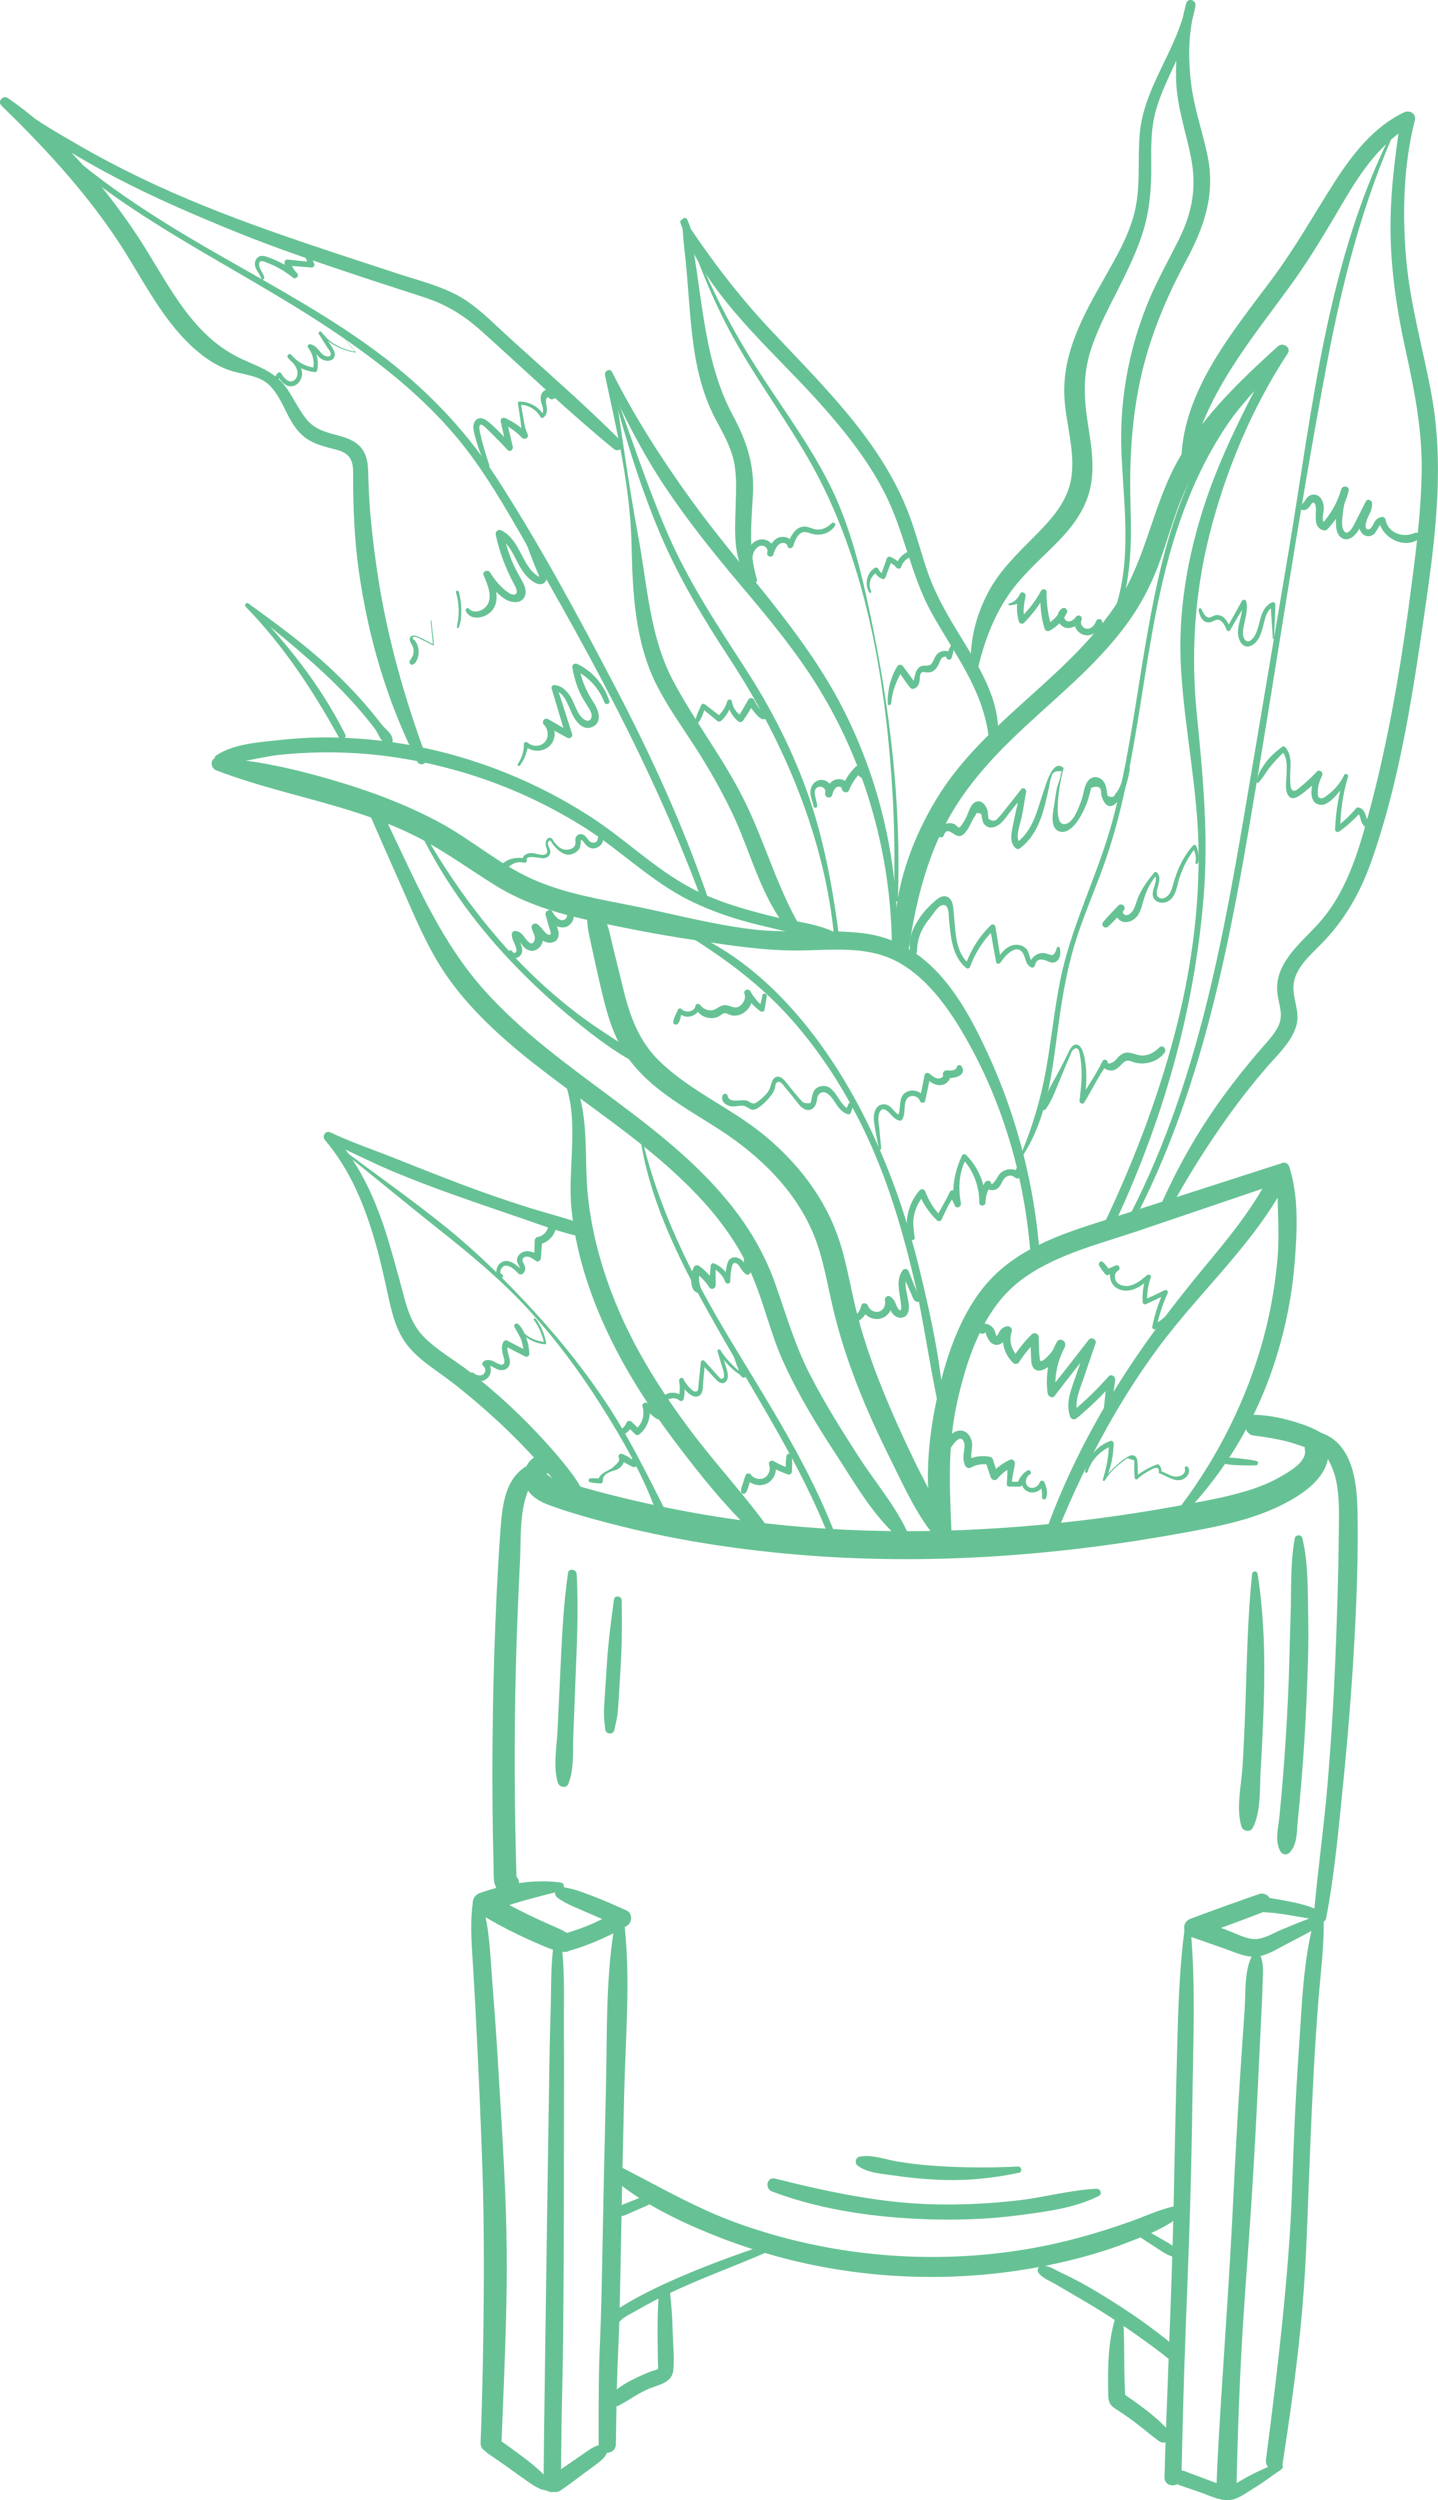 <?xml version="1.0" encoding="UTF-8"?>
<svg id="_圖層_2" data-name="圖層_2" xmlns="http://www.w3.org/2000/svg" viewBox="0 0 274.23 476.75">
  <defs>
    <style>
      .cls-1 {
        fill: #00994d;
      }

      .cls-2 {
        opacity: .6;
      }
    </style>
  </defs>
  <g id="Illustration">
    <g class="cls-2">
      <g>
        <path class="cls-1" d="M104.63,277.45c-4.08-.77-6.06,4.24-3.64,7.17,1.36,1.65,3.47,2.32,5.43,2.99,3.07,1.06,6.21,1.92,9.35,2.75,11.84,3.13,23.97,5.04,36.17,6.08,24.61,2.11,49.43.29,73.69-4.14,5.98-1.09,12.05-2.22,17.62-4.76,4.75-2.17,11.32-6.16,9.92-12.27-.66-2.89-4.78-1.48-4.32,1.31.37,2.24-3.24,4.2-4.8,5.09-2.02,1.16-4.18,1.99-6.41,2.66-4.26,1.29-8.69,2.03-13.06,2.83-9.87,1.81-19.84,3.13-29.84,3.93-19.85,1.59-39.92,1.14-59.59-2.12-5.6-.93-11.16-2.08-16.67-3.42-2.68-.65-5.35-1.36-8-2.13-1.25-.36-2.51-.69-3.75-1.06-.42-.13-.94-.23-1.34-.43-.18-.09-1.37-.95-1.14-.95,1.98-.03,2.42-3.15.39-3.54h0Z"/>
        <path class="cls-1" d="M101.42,279.04c-5.18,2.26-5.64,8.01-6,13-.56,7.75-.91,15.52-1.16,23.29-.25,7.77-.36,15.54-.36,23.31,0,3.8.04,7.6.1,11.4.04,2.07.08,4.14.13,6.22.04,1.4-.15,2.94.77,4.09.77.97,2.46,1.57,3.4.35l.16-.2c.51-.65.77-1.61.25-2.36l-.08-.11c-.3-.43-.86-.86-1.43-.78-.43.06-.87.14-1.15.51.53-.15,1.06-.31,1.58-.46.72,1.16,1.01,1.29.86.4-.01-.35-.02-.69-.03-1.04-.03-.86-.05-1.73-.07-2.59-.04-1.73-.08-3.45-.11-5.18-.06-3.45-.1-6.91-.12-10.36-.03-6.91.05-13.82.22-20.72.17-6.73.46-13.46.79-20.19.26-5.27-.38-12.33,3.53-16.5.8-.86-.07-2.62-1.29-2.09h0Z"/>
        <path class="cls-1" d="M106.95,358.98c-5.24-.71-10.43.27-15.39,1.97-1.72.59-1.9,2.82-.4,3.77,2.52,1.58,5.13,2.99,7.8,4.27,1.29.62,2.6,1.21,3.92,1.78,1.5.64,3.15,1.36,4.79,1.45,1.51.09,2.37-2.14,1.19-3.1-1.14-.92-2.6-1.5-3.93-2.08-1.36-.59-2.71-1.21-4.04-1.86-2.63-1.28-5.2-2.65-7.75-4.07-.13,1.26-.27,2.51-.4,3.77,4.58-1.94,9.44-3.08,14.24-4.31.75-.19.78-1.48-.04-1.59h0Z"/>
        <path class="cls-1" d="M106.44,361.97c1.71,1.2,3.73,1.92,5.63,2.77,1.92.86,3.87,1.66,5.78,2.53-.02-.97-.05-1.95-.07-2.92-1.86,1.09-3.78,2.07-5.78,2.88-1.03.42-2.08.79-3.14,1.13-1.12.36-2.24.63-3.23,1.3-.5.34-.77.96-.59,1.56.19.63.74.91,1.34.97,1.28.14,2.47-.26,3.67-.65,1.06-.34,2.11-.73,3.14-1.15,2.2-.9,4.33-1.95,6.37-3.16,1.03-.61,1.1-2.4-.07-2.92-2.05-.92-4.11-1.85-6.21-2.65-2.06-.79-4.1-1.61-6.31-1.84-.49-.05-.98.43-1.09.87-.13.53.14.99.56,1.29h0Z"/>
        <path class="cls-1" d="M90.12,363.18c-.52,4.04-.12,8.23.12,12.29.26,4.35.5,8.71.7,13.07.42,8.72.82,17.43,1.09,26.15.55,17.62.03,41.12-.38,51.06-.11,2.57,3.88,2.46,3.99-.1,1.46-35.03,1.42-38.54-.75-73.54-.3-4.88-.66-9.75-1.04-14.63-.37-4.73-.49-9.77-1.86-14.34-.26-.86-1.75-.95-1.87.05h0Z"/>
        <path class="cls-1" d="M105.54,371.09c-.53,4.03-.41,8.2-.53,12.26-.14,4.36-.22,8.72-.28,13.09-.13,8.72-.28,17.45-.4,26.17-.24,17.62-.6,41.1-.68,51.04-.02,2.14,3.31,2.06,3.33-.08.16-22.33.31-13.01.47-35.34.08-11.16.1-22.33.1-33.49,0-5.58.05-11.16-.01-16.74-.06-5.52.23-11.25-.4-16.73-.1-.83-1.46-1.15-1.59-.18h0Z"/>
        <path class="cls-1" d="M117.46,365.69c-2.02,10.66-1.64,21.85-1.91,32.67-.27,10.99-.51,21.98-.71,32.97-.41,22.16-.71,12.67-.68,34.83,0,2.13,3.27,2.04,3.29-.08.29-21.99.51-12.33.9-34.32.19-10.82.42-21.63.68-32.45.26-11.06,1.31-22.47-.08-33.47-.1-.78-1.32-1.07-1.49-.16h0Z"/>
        <path class="cls-1" d="M114.68,466.22c-.99.02-1.92.66-2.71,1.2-.78.54-1.55,1.07-2.33,1.61-1.52,1.05-3.08,2.07-4.55,3.2-.67.51-1.05,1.45-.52,2.22.48.71,1.47,1.02,2.22.52,1.57-1.04,3.07-2.21,4.58-3.33.74-.54,1.47-1.09,2.21-1.63.89-.66,1.82-1.34,2.22-2.41.26-.7-.45-1.4-1.12-1.39h0Z"/>
        <path class="cls-1" d="M104.91,473.68c-.13-.26-.23-.55-.4-.8-.16-.24-.36-.45-.54-.67-.41-.51-.89-.93-1.37-1.36-.9-.82-1.85-1.56-2.82-2.29-1-.76-2.01-1.5-3.03-2.23-.51-.37-1.02-.73-1.53-1.09-.29-.2-.59-.38-.94-.49-.23-.07-.46-.11-.7-.1-.09.01-.19.03-.28.04-.2.07-.25.06-.14-.02-1.01-.1-1.4,1.15-1.02,1.89-.01-.02,0,.15.02.17.12.3.28.55.5.79.24.26.54.45.83.65.49.33.98.66,1.46.99,1,.69,1.99,1.39,2.97,2.1.94.68,1.9,1.38,2.88,2.04.49.33.95.68,1.48.94.24.12.49.26.73.37.32.14.68.19,1.02.28.73.21,1.19-.62.88-1.21h0Z"/>
        <path class="cls-1" d="M250.46,365.52c-1.97.78-3.94,1.55-5.9,2.37-1.52.63-3.4,1.8-5.07,1.87-1.8.07-3.88-1.11-5.54-1.72-1.98-.73-3.96-1.45-5.94-2.18.03,1.16.06,2.32.09,3.48,4.37-1.55,8.71-3.15,13.04-4.82.77-.29,1.21-.9,1.24-1.72.02-.52-.21-.86-.54-1.22-.4-.44-1.16-.6-1.71-.41-4.38,1.51-8.73,3.08-13.07,4.7-1.73.65-1.6,2.89.09,3.48,2.13.75,4.26,1.49,6.39,2.24,1.98.69,4.13,1.77,6.27,1.49,1.96-.25,3.81-1.48,5.54-2.37,2.02-1.03,4.03-2.11,6.03-3.17,1.11-.59.27-2.51-.92-2.03h0Z"/>
        <path class="cls-1" d="M252.34,364.79c-1.84-1.14-4.02-1.7-6.12-2.13-1.06-.22-2.13-.41-3.2-.58-1.07-.16-2.42-.54-3.47-.18-1,.34-1.21,1.76-.24,2.3.95.52,2.23.43,3.29.54,1.04.11,2.08.26,3.12.43,2.09.34,4.2.82,6.32.85.69,0,.83-.91.3-1.24h0Z"/>
        <path class="cls-1" d="M239.26,372.22c-2.07,2.66-1.67,7.62-1.9,10.85-.3,4.36-.6,8.72-.88,13.07-.58,8.89-1.03,17.78-1.47,26.68-.89,17.79-2.81,41.98-3.04,52.1-.06,2.46,3.77,2.36,3.82-.09.79-35.26,2.2-38.84,3.95-74.06.25-5.05.48-10.11.73-15.16.12-2.44.25-4.87.31-7.32.05-2.04.36-4.17-.72-5.98-.16-.26-.6-.35-.8-.08h0Z"/>
        <path class="cls-1" d="M250.73,365.66c-2.25,8.07-2.46,16.95-3.04,25.28-.62,8.89-1.01,17.78-1.3,26.69-.56,17.46-3.65,41.22-4.97,51.43-.27,2.05,2.84,2.88,3.17.79,5.37-34.83,4.08-38.75,5.89-73.85.26-4.95.57-9.9.97-14.85.41-5.08,1.09-10.2.98-15.3-.02-.98-1.43-1.11-1.69-.19h0Z"/>
        <path class="cls-1" d="M225.86,368.21c-1.12,8.62-1.23,17.27-1.46,25.95-.24,8.76-.4,17.53-.59,26.29-.37,17.7-1.53,41.79-1.73,51.96-.04,2.08,3.19,2,3.23-.08.72-35.23,1.62-38.81,2.12-74.04.14-9.99.55-19.99-.33-29.95-.06-.66-1.14-.88-1.23-.14h0Z"/>
        <path class="cls-1" d="M243.44,469.63c-1.6.81-3.27,1.49-4.87,2.31-.79.41-1.56.88-2.34,1.31-.68.38-1.42.95-2.24.88-.8-.07-1.61-.48-2.36-.76-.82-.31-1.64-.62-2.45-.92-.82-.31-1.64-.62-2.45-.92-.88-.33-1.66-.71-2.6-.38-.67.23-1,1.01-.62,1.64.54.89,1.42,1.11,2.36,1.43.94.32,1.88.65,2.83.97,1.72.59,3.68,1.62,5.53,1.56,1.81-.05,3.49-1.45,4.98-2.34,1.75-1.05,3.36-2.33,5.06-3.46.84-.56.07-1.76-.81-1.32h0Z"/>
        <path class="cls-1" d="M225.17,420.48c-3.39.52-6.39,1.99-9.6,3.14-3.38,1.21-6.81,2.29-10.28,3.21-7.06,1.88-14.29,3-21.58,3.39-14.62.78-29.36-1.33-43.14-6.31-7.88-2.85-14.9-6.96-22.31-10.76-1.3-.67-2.76,1.11-1.57,2.14,5.57,4.76,12.65,8.21,19.41,10.92,7.09,2.84,14.44,4.96,21.96,6.28,14.8,2.6,30.05,2.23,44.69-1.16,4.17-.97,8.29-2.16,12.29-3.72,3.78-1.47,7.78-2.89,10.73-5.76.46-.45.1-1.47-.6-1.36h0Z"/>
        <path class="cls-1" d="M148.24,427.37c-5.99,1.86-11.86,3.99-17.64,6.43-2.8,1.19-5.58,2.45-8.27,3.87-1.28.67-2.54,1.39-3.77,2.15-.77.48-2.25,1.08-2.25,2.15,0,1.18,1.96,1.45,2.11.23.01-.11.14-.49-.04-.26.18-.23.2-.64-.12-.77-.21-.09-.41-.19-.62-.26.27.34.54.68.81,1.01,0,0,0-.02,0-.02l-.29.76c.87-.9,2.28-1.52,3.35-2.14,1.2-.7,2.43-1.37,3.67-2,2.66-1.36,5.38-2.58,8.14-3.74,5.13-2.16,10.33-4.07,15.36-6.45.55-.26.13-1.13-.43-.95h0Z"/>
        <path class="cls-1" d="M198.01,433.34c.67,1.03,2,1.5,3.05,2.1,1.15.66,2.29,1.34,3.44,2.01,2.43,1.42,4.85,2.84,7.21,4.37,2.29,1.49,4.53,3.06,6.75,4.65,1.11.8,2.21,1.62,3.29,2.45.48.37,1.02.9,1.58,1.17.27.13,1.61.38.87-.01-.18-.22-.36-.45-.54-.67,0-.14,0-.29-.01-.43.63-.02,1.26-.03,1.88-.05,0-.01,0-.02,0-.04-.08-.42-.53-.63-.91-.66-.02,0-.03,0-.05,0-.95-.06-1.33,1.45-.45,1.83.23.1.41.14.66.15.72.03,1.31-.81,1.07-1.48-.01-.03-.02-.06-.03-.09-.13-.36-.43-.75-.85-.8-.92-.13-1.68-1.05-2.51-1.71-1.04-.82-2.09-1.63-3.16-2.42-2.16-1.61-4.4-3.11-6.67-4.55-2.24-1.42-4.51-2.81-6.84-4.07-1.17-.63-2.37-1.2-3.57-1.78-1.08-.52-2.3-1.35-3.52-1.26-.6.05-1.04.71-.68,1.26h0Z"/>
        <path class="cls-1" d="M216.31,425.64c1.07,1.02,2.33,1.78,3.57,2.57,1.22.78,2.45,1.73,3.85,2.16.83.25,1.31-.84.77-1.4-.52-.53-1.19-.96-1.82-1.33-.63-.36-1.25-.73-1.88-1.09-1.27-.74-2.51-1.49-3.9-1.96-.61-.21-1.01.65-.58,1.06h0Z"/>
        <path class="cls-1" d="M125.02,418.35c-.65.07-1.28.23-1.92.37-.57.13-1.12.38-1.67.6-.55.22-1.1.44-1.65.66-.66.27-1.37.5-1.91.97-.6.52-.09,1.72.72,1.61.41-.05.72-.18,1.09-.35.23-.11.47-.22.69-.31.56-.25,1.12-.5,1.69-.74,1.14-.48,2.27-.97,3.31-1.66.48-.32.31-1.23-.34-1.16h0Z"/>
        <path class="cls-1" d="M125.71,436.64c-.44,4.67-.3,9.34-.24,14.02,0,.33.09.94-.01,1.06-.19.21-.77.29-1.02.38-.98.35-1.93.76-2.87,1.21-1.81.87-3.74,1.91-5.13,3.4-1.03,1.1.34,2.66,1.61,1.98,1.99-1.06,3.77-2.4,5.88-3.26,1.9-.77,4.26-1.07,4.48-3.54.22-2.41-.07-4.95-.13-7.37-.06-2.66-.25-5.3-.58-7.93-.16-1.27-1.86-1.22-1.98.05h0Z"/>
        <path class="cls-1" d="M212.62,442.25c-1.36,4.6-1.37,9.53-1.28,14.29.03,1.38.19,2.03,1.38,2.79.96.62,1.9,1.26,2.83,1.92,1.86,1.33,3.58,2.85,5.41,4.21,1.41,1.04,3.14-.66,1.91-2-2.59-2.83-5.93-5.16-9.08-7.31.28.46.56.92.84,1.39-.38-5.04-.1-10.08-.42-15.12-.06-.91-1.33-1.06-1.59-.18h0Z"/>
        <path class="cls-1" d="M251.07,275c1.82,2.3,3.24,4.75,3.8,7.66.6,3.13.47,6.4.44,9.57-.07,8.17-.34,16.33-.67,24.49-.33,7.98-.83,15.96-1.51,23.92-.71,8.3-1.91,16.56-2.6,24.85-.11,1.35,2.12,1.58,2.37.26,1.62-8.45,2.39-17.15,3.25-25.71.89-8.83,1.6-17.68,2.1-26.53.47-8.44.8-16.99.63-25.45-.11-5.36-.91-12.52-6.6-14.71-.87-.33-1.78.92-1.21,1.65h0Z"/>
        <path class="cls-1" d="M181.54,294.37c-.34-9.12-1.04-17.81.96-26.85,1.79-8.13,4.86-17.51,11.58-22.92,6.5-5.23,15.35-7.29,23.11-9.93,9.21-3.13,18.42-6.25,27.63-9.38-.67-.82-1.33-1.64-2-2.47-3.13,6.44-7.48,11.99-12.04,17.47-4.36,5.24-8.59,10.57-12.52,16.15-8,11.36-14.66,23.65-19.24,36.78-.37,1.06,1.43,1.79,1.86.73,5.18-13.05,11.63-25.63,19.99-36.94,8.14-11.01,18.71-20.17,24.96-32.54.65-1.29-.52-2.94-2-2.47-10.25,3.3-20.49,6.6-30.74,9.91-8.03,2.59-16.66,4.95-23,10.85-6.43,5.98-9.59,15.44-11.4,23.8-1.95,8.97-2.75,19.41.24,28.22.47,1.39,2.67,1.13,2.61-.42h0Z"/>
        <path class="cls-1" d="M243.7,222.8c-.32,5.75.42,11.49-.08,17.26-.51,5.87-1.62,11.7-3.31,17.34-3.38,11.3-9.06,22.13-16.37,31.38-.52.66.35,1.52.95.91,8.7-8.73,14.93-19.29,18.56-31.06,1.79-5.79,2.96-11.76,3.44-17.8.47-5.87.84-12.69-1.04-18.37-.4-1.22-2.09-.88-2.16.35h0Z"/>
        <path class="cls-1" d="M180.24,291.48c-1.27-4.41-3.73-8.52-5.73-12.63-2.23-4.6-4.34-9.25-6.25-13.99-1.79-4.44-3.38-8.96-4.62-13.58-1.33-4.94-2.03-10.06-3.65-14.92-2.59-7.79-7.75-14.47-14.01-19.69-6.37-5.32-14.36-8.57-20.3-14.4-3.74-3.67-5.47-8.25-6.71-13.24-.66-2.65-1.29-5.31-1.96-7.96-.67-2.67-1.06-5.56-2.71-7.83-.55-.76-2-.76-2.19.34-.36,2.16.09,4.08.56,6.2.57,2.6,1.13,5.21,1.73,7.8,1.01,4.34,2.06,8.76,4.37,12.62,4.28,7.16,12.01,11,18.75,15.41,7.35,4.8,14.04,11.28,17.51,19.48,1.97,4.67,2.71,9.72,3.88,14.62,1.15,4.81,2.68,9.53,4.46,14.14,1.91,4.94,4.13,9.76,6.49,14.5,2.43,4.9,4.78,10.19,8.25,14.45.86,1.06,2.48-.17,2.14-1.32h0Z"/>
        <path class="cls-1" d="M41.22,146.89c12.21,4.7,25.26,6.41,37.16,12.13,5.78,2.78,10.8,6.56,16.23,9.91,5.38,3.32,11.37,5.16,17.51,6.52,6.68,1.47,13.39,2.77,20.15,3.78,6.96,1.05,13.8,2.16,20.87,2.01,6.31-.13,12.84-.86,18.53,2.45,5.06,2.94,8.81,8.02,11.75,12.96,7.72,12.99,11.99,27.71,13.12,42.74.08,1.12,1.83,1.08,1.75-.04-.97-13.19-4.32-26.27-9.84-38.29-4.84-10.54-11.27-21.6-23.91-23.11-7.02-.84-14.12.11-21.18-.75-7.4-.89-14.57-2.81-21.86-4.3-6.8-1.38-13.88-2.48-20.24-5.38-6.23-2.85-11.46-7.47-17.48-10.71-6.37-3.43-13.21-5.96-20.14-8-7.19-2.12-14.67-3.86-22.16-4.29-1.48-.09-1.41,1.93-.26,2.37h0Z"/>
        <path class="cls-1" d="M41.71,145.41c3.82.32,7.9-1.1,11.71-1.48,3.94-.4,7.9-.55,11.86-.42,8.09.25,16.16,1.67,23.89,4.04,7.79,2.39,15.24,5.82,22.14,10.15,7.01,4.39,12.9,10.44,20.37,14.1,4.11,2.01,8.52,3.5,12.96,4.56,4.25,1.01,9.23,2.4,13.61,2.18.53-.03.82-.85.26-1.08-3.73-1.57-8.1-1.9-12.02-2.91-4.41-1.14-8.79-2.38-12.93-4.32-7.69-3.59-13.7-9.76-20.76-14.36-13.42-8.73-29.08-14.05-45.06-15.07-4.66-.3-9.34-.24-13.98.27-3.99.44-9.06.68-12.48,2.95-.67.44-.31,1.34.42,1.4h0Z"/>
        <path class="cls-1" d="M173.41,292.99c-2.26-5.4-6.34-10.09-9.51-14.99-3.34-5.16-6.62-10.4-9.43-15.87-2.86-5.55-4.52-11.34-6.58-17.2-1.7-4.87-4.19-9.41-7.27-13.54-13.12-17.56-34.07-26.54-48.46-42.79-9.28-10.48-14.19-23.76-20.43-36.09-.56-1.1-2.48-.26-2,.9,2.48,5.98,5.19,11.87,7.78,17.81,2.33,5.35,4.69,10.71,8.11,15.48,6.35,8.85,15.3,15.59,23.98,21.99,8.67,6.38,17.54,12.65,24.76,20.7,3.63,4.05,6.81,8.62,8.98,13.63,2.35,5.42,3.58,11.23,6.02,16.62,2.8,6.19,6.34,12.01,10.06,17.69,3.65,5.57,7.39,12.3,12.68,16.47.56.44,1.67,0,1.33-.82h0Z"/>
        <path class="cls-1" d="M65.81,140c-4.63-9.28-11.16-17.46-18.38-24.87-.19.2-.38.4-.57.6,5.01,4.05,10.04,8.1,14.77,12.48,2.3,2.13,4.51,4.38,6.57,6.74,1.15,1.32,2.27,2.67,3.32,4.07.78,1.05,1.12,2.74,2.55,3.01.32.06.72-.11.78-.47.23-1.52-1.16-2.28-2.02-3.36-.97-1.22-1.92-2.43-2.94-3.61-2.21-2.57-4.57-5-7.05-7.31-4.84-4.48-10.17-8.36-15.5-12.23-.39-.28-.8.34-.48.66,7.19,7.37,12.84,15.98,17.8,24.98.42.77,1.53.06,1.15-.71h0Z"/>
        <path class="cls-1" d="M147.14,292.23c-4.81-6.82-10.59-12.93-15.59-19.62-5.04-6.76-9.63-13.92-13.07-21.63-3.31-7.43-5.7-15.51-6.43-23.63-.67-7.49.43-15.08-2.9-22.08-.42-.89-1.94-.21-1.58.71,3.04,7.69.6,16.59,1.42,24.65.8,7.85,3.16,15.34,6.43,22.5,3.48,7.62,8,14.71,13.02,21.4,5.06,6.74,10.53,13.58,16.78,19.25,1,.91,2.74-.36,1.9-1.54h0Z"/>
        <path class="cls-1" d="M112.16,286.22c-1.04-2-1.85-3.57-3.23-5.39-1-1.32-2.05-2.6-3.13-3.85-2.46-2.84-5.06-5.56-7.79-8.16-2.72-2.59-5.59-5.03-8.56-7.33-2.92-2.26-6.39-4.16-8.91-6.87-2.63-2.84-3.35-6.94-4.35-10.55-.95-3.4-1.86-6.83-2.98-10.18-2.17-6.46-5.22-12.82-9.96-17.8-.36.49-.71.97-1.07,1.46,4.25,1.8,8.34,3.99,12.62,5.78,3.77,1.57,7.57,3.03,11.42,4.4,4.05,1.44,8.12,2.85,12.2,4.23,4.34,1.47,8.79,3.22,13.29,4.08,1.19.23,2.09-1.6.82-2.1-3.78-1.49-7.79-2.43-11.66-3.65-4.27-1.35-8.49-2.79-12.68-4.38-4.24-1.6-8.45-3.27-12.66-4.95-4.13-1.65-8.47-3.1-12.48-5.01-.97-.46-1.73.68-1.07,1.46,4.84,5.72,7.58,12.47,9.62,19.62,1.01,3.54,1.78,7.13,2.57,10.72.73,3.33,1.6,6.52,3.85,9.18,2.28,2.69,5.41,4.52,8.18,6.66,2.98,2.3,5.83,4.74,8.6,7.29,2.76,2.55,5.4,5.23,7.91,8.03,1.2,1.34,2.38,2.71,3.55,4.07,1.41,1.64,2.82,2.98,4.33,4.5.86.86,2.09-.29,1.57-1.28h0Z"/>
        <path class="cls-1" d="M63.82,218.39c6.67,5.3,13.21,10.76,19.9,16.06,6.1,4.83,12.01,9.74,17.27,15.5,5.09,5.57,9.63,11.7,13.66,18.08,4.07,6.43,7.98,13.25,10.55,20.43.41,1.15,2.12.42,1.55-.7-3.45-6.78-6.74-13.56-10.94-19.93-4.05-6.13-8.61-11.88-13.55-17.31-5.28-5.79-10.88-11.37-16.97-16.31-6.91-5.61-14.2-10.65-21.27-16.03-.15-.11-.36.1-.2.21h0Z"/>
        <path class="cls-1" d="M131.51,178.56c7.19,4.55,13.76,9.43,19.43,15.84,5.62,6.34,10.2,13.55,13.87,21.17,4.25,8.83,7.12,18.34,9.38,27.85,2.27,9.55,3.32,19.39,5.78,28.87.04.14.26.11.26-.04-.29-10.09-2.49-20.4-4.88-30.2-2.3-9.46-5.46-18.7-9.71-27.47-7.1-14.63-18.46-29.94-33.77-36.68-.44-.2-.78.4-.37.66h0Z"/>
        <path class="cls-1" d="M121.96,216.01c1.83,13.79,8.68,26.44,15.47,38.37,7.33,12.88,15.44,25.28,20.83,39.16.3.76,1.52.41,1.23-.37-5.01-13.32-12.8-25.36-20.11-37.49-7.56-12.55-13.96-25.31-17.2-39.7-.03-.12-.24-.09-.23.04h0Z"/>
        <path class="cls-1" d="M79.32,157.04c4.59,9.82,10.8,18.62,18.29,26.46,3.69,3.87,7.64,7.55,11.78,10.92,4.09,3.33,8.66,6.86,13.46,9.08.78.36,1.32-.67.64-1.15-4.44-3.12-9.12-5.8-13.46-9.12-4.17-3.2-8.06-6.69-11.67-10.51-7.3-7.73-13.51-16.61-18.65-25.91-.15-.27-.52-.02-.39.24h0Z"/>
        <path class="cls-1" d="M173.11,182.18c1.34-9.17,3.31-18.12,7.88-26.29,4.32-7.72,10.59-13.83,17.09-19.71,5.97-5.41,12.1-10.73,16.87-17.28,2.49-3.42,4.44-7.1,5.93-11.05,1.82-4.81,3.03-9.85,5.2-14.52,4.49-9.66,12.25-17.84,19.31-25.69-.62-.46-1.25-.91-1.87-1.37-5,9.57-10.18,19.09-13.62,29.37-3.44,10.3-5.31,20.99-4.68,31.86.69,11.85,3.31,23.5,3.36,35.4.05,11.59-1.63,23.07-4.57,34.27-3.31,12.6-8.03,24.86-13.65,36.61-.5,1.05,1.09,1.93,1.59.88,9.59-20.13,15.78-41.43,17.59-63.69.95-11.74-.15-23.18-1.31-34.85-1.14-11.48-.42-22.89,2.4-34.09,3.07-12.18,8.03-24.11,14.93-34.62.77-1.17-.94-2.21-1.87-1.37-7.06,6.42-13.8,12.8-18.68,21.11-5.07,8.63-6.26,18.89-11.65,27.34-9.28,14.54-25.57,22.83-34.64,37.64-5.38,8.78-8.94,19.42-8.04,29.79.11,1.3,2.22,1.73,2.43.27h0Z"/>
        <path class="cls-1" d="M240.16,72.81c-14.55,13.25-18.75,32.51-21.89,51.11-1.84,10.9-3.24,21.92-6.12,32.61-2.8,10.39-7.91,20-10,30.59-1.09,5.53-1.66,11.14-2.64,16.68-1.01,5.73-2.66,11.27-4.94,16.62-.09.21.19.37.32.18,5.29-7.87,5.89-17.95,7.23-27.09.75-5.1,1.7-10.14,3.33-15.04,1.64-4.94,3.75-9.7,5.44-14.62,6.91-20.13,6.84-41.82,13.33-62.08,3.37-10.52,8.45-20.71,16.25-28.66.2-.2-.11-.48-.31-.3h0Z"/>
        <path class="cls-1" d="M226.82,88.94c2.8-13.47,11.3-23.56,19.2-34.39,3.82-5.24,7.03-10.75,10.32-16.32,3.4-5.77,7.04-10.99,12.89-14.49-.68-.5-1.36-1-2.05-1.49-1.13,7.38-2.11,14.69-2,22.18.11,7.47,1.22,14.8,2.82,22.09,1.69,7.7,3.22,15.3,3.12,23.23-.1,7.93-1.15,15.84-2.18,23.69-2,15.22-4.64,30.46-8.9,45.22-1.83,6.32-4.21,12.65-8.71,17.58-3.46,3.78-8.55,7.68-7.69,13.45.34,2.27,1.2,4.03.01,6.24-.84,1.57-2.12,2.87-3.27,4.2-2.54,2.93-4.95,5.97-7.23,9.1-4.82,6.62-8.74,13.62-12.03,21.11-.48,1.09,1.07,1.99,1.64.91,3.44-6.45,7.39-12.72,11.65-18.66,2.2-3.07,4.54-6.03,7-8.89,1.96-2.28,4.36-4.45,5.52-7.28,1.24-3-.19-5.02-.27-7.98-.1-3.46,3.05-6.14,5.26-8.39,4.47-4.53,7.43-9.71,9.56-15.69,5.01-14.11,7.53-29.37,9.69-44.14,2.16-14.81,4.55-30.01,1.84-44.89-1.58-8.69-4.09-17.15-4.85-25.99-.75-8.75-.52-17.88,1.66-26.43.32-1.26-1.02-1.98-2.05-1.49-5.87,2.77-9.97,8.15-13.39,13.49-3.83,6-7.26,12.14-11.5,17.88-7.78,10.54-17.8,22.12-17.61,35.99.01.86,1.35,1.04,1.53.17h0Z"/>
        <path class="cls-1" d="M266.18,23.81c-13.11,24.91-15.87,54.23-20.48,81.58-2.52,14.96-5.04,29.91-7.56,44.87-2.3,13.63-4.63,27.26-7.94,40.68-3.73,15.1-8.77,29.88-16.22,43.57-.37.67.67,1.24,1.04.57,13.1-23.95,18.67-50.89,23.23-77.55,5.01-29.32,9.25-58.79,14.76-88.02,2.95-15.64,6.86-31.01,13.43-45.56.08-.17-.17-.31-.26-.14h0Z"/>
        <path class="cls-1" d="M153.41,178.06c-4.88-7.76-7.22-16.66-11.19-24.86-3.97-8.22-9.61-15.35-13.86-23.39-4.48-8.47-4.89-18.14-6.62-27.39-1.93-10.33-3.31-20.74-4.9-31.12-.46.14-.92.27-1.38.41,3.34,7.3,6.92,14.47,11.39,21.16,4.35,6.5,9.22,12.59,14.26,18.56,5.39,6.38,10.75,12.81,15.12,19.96,4.15,6.8,7.4,14.12,9.7,21.75,2.62,8.7,4.04,17.7,4.14,26.78,0,.68,1.05.65,1.05-.03.2-15.72-3.35-31.19-10.58-45.17-7.59-14.68-19.39-26.38-28.96-39.7-5.49-7.64-10.65-15.67-14.86-24.09-.4-.8-1.52-.17-1.35.61,2.26,10.59,4.81,21.24,5.06,32.12.21,9.2.58,18.64,4.82,27.02,2.06,4.07,4.74,7.79,7.21,11.61,2.62,4.04,4.99,8.23,7.09,12.57,3.86,7.98,5.9,18.02,12.51,24.31.71.68,1.88-.24,1.35-1.09h0Z"/>
        <path class="cls-1" d="M116.89,74.62c2.47,9.19,5.25,18.32,8.97,27.1,3.6,8.51,8.27,16.22,13.32,23.94,10.29,15.74,18.14,34.2,19.89,53.03.06.62,1.04.58.96-.02-1.18-8.94-2.79-18.08-5.74-26.62-3-8.71-7.19-16.91-12.2-24.64-5.5-8.49-10.95-16.73-14.95-26.07-3.76-8.76-6.73-17.84-9.99-26.79-.06-.16-.3-.09-.25.08h0Z"/>
        <path class="cls-1" d="M81.34,144.51c-4.18-11.28-7.52-23.05-9.32-34.95-.91-6.02-1.61-12.2-1.77-18.28-.06-2.02.01-4.13-1.31-5.81-1.16-1.47-2.97-2.04-4.7-2.5-2.38-.63-4.33-1.15-5.92-3.18-1.35-1.73-2.29-3.76-3.52-5.57-2.63-3.87-6.36-4.4-10.23-6.54-8.77-4.85-12.99-14.55-18.28-22.57-6.6-10.01-14.96-19.64-24.88-26.47-.31.55-.61,1.11-.92,1.66,3.57,2.25,6.88,4.92,10.46,7.18,3.57,2.25,7.24,4.35,10.98,6.31,7.51,3.93,15.31,7.29,23.16,10.47,7.73,3.14,15.65,5.8,23.56,8.44,4.04,1.35,8.1,2.64,12.14,3.96,4.43,1.44,7.74,3.51,11.19,6.62,8.31,7.47,16.42,15.25,25.07,22.33,1.01.83,2.35-.54,1.41-1.48-6.9-6.93-14.33-13.35-21.56-19.94-3.1-2.82-6.13-6.03-9.88-7.99-3.5-1.82-7.47-2.81-11.2-4.03-16.49-5.43-33.16-10.63-48.84-18.17-4.21-2.03-8.36-4.2-12.4-6.56-4.4-2.57-9.17-5.25-12.98-8.66-.91-.81-2.19.52-1.31,1.38,8,7.78,15.38,15.73,21.67,25,5.19,7.65,9.13,16.79,16.61,22.58,1.51,1.17,3.1,2.09,4.89,2.76,2.7,1.02,5.94.91,8.05,3.09,2.75,2.85,3.32,7.16,6.49,9.71,1.36,1.09,2.93,1.58,4.57,2.05,1.03.29,2.25.47,3.18,1.05,1.8,1.12,1.58,3.1,1.59,4.95.03,5.84.25,11.55,1.06,17.34,1.79,12.8,5.39,25.05,11.22,36.6.48.96,2.1.24,1.73-.78h0Z"/>
        <path class="cls-1" d="M5.18,23.23c16.18,17.27,38.51,26.65,57.91,39.6,10.1,6.75,19.69,14.4,26.91,24.28,4.26,5.83,7.79,12.18,11.38,18.43,3.77,6.57,7.5,13.16,11.1,19.83,8.08,14.98,15.49,30.38,21.37,46.36.28.75,1.46.41,1.2-.36-4.8-14.1-11.02-27.57-17.92-40.76-6.98-13.35-14.24-26.82-22.42-39.48-6.62-10.25-15.18-18.68-25.13-25.7-9.78-6.91-20.45-12.52-30.79-18.54-11.82-6.89-23.37-14.49-32.88-24.43-.47-.49-1.19.27-.73.76h0Z"/>
        <path class="cls-1" d="M144.33,110.43c-1.63-5.53-1.05-10.56-.74-16.21.31-5.6-1.23-10.17-3.85-15.05-6.15-11.45-5.7-24.91-8.67-37.29-.27.16-.53.33-.8.49.33.39.66.79.99,1.18.15.17.46-.03.38-.23-.19-.48-.38-.96-.57-1.44-.19-.49-.96-.42-.95.15.06,3.48.62,6.99.89,10.46.27,3.42.51,6.85.87,10.27.63,5.95,1.7,11.63,4.48,16.98,1.39,2.66,2.95,5.26,3.59,8.23.59,2.76.41,5.68.34,8.49-.12,4.94-.67,10.73,2.98,14.63.45.48,1.23-.06,1.06-.65h0Z"/>
        <path class="cls-1" d="M129.76,42.48c4.58,13.45,16.67,23.46,25.94,33.69,4.9,5.41,9.53,11.13,12.91,17.64,3.83,7.38,5.01,15.76,9.05,23.06,4.37,7.89,9.89,14.69,10.92,23.94.12,1.11,1.62,1.05,1.71-.04.64-7.4-3.99-14.23-7.65-20.27-2.12-3.5-4.15-7.02-5.54-10.88-1.51-4.2-2.52-8.57-4.21-12.7-5.53-13.56-16.48-23.88-26.29-34.39-5.95-6.37-11.12-13.2-15.92-20.46-.31-.47-1.12-.15-.92.42h0Z"/>
        <path class="cls-1" d="M130.71,42.95c2.57,7.85,5.8,15.62,9.9,22.8,4.27,7.46,9.35,14.42,13.63,21.88,9.13,15.91,13.22,34.52,15.08,52.62,1.07,10.42,1.49,20.87,1.12,31.34-.02.51.77.49.79-.02.66-18.41-1.49-36.35-5.26-54.34-1.77-8.45-3.86-17.04-7.74-24.8-3.92-7.84-9.23-14.86-13.92-22.23-5.48-8.6-10.05-17.67-13.44-27.29-.04-.1-.19-.05-.16.05h0Z"/>
        <path class="cls-1" d="M186.55,127.22c1.09-4.59,2.74-9.09,5.3-13.07,2.45-3.81,5.73-6.73,8.92-9.88,2.8-2.75,5.41-5.78,6.69-9.56,1.49-4.39.78-8.98.07-13.45-.78-4.88-1.09-9.42.39-14.2,1.22-3.94,3.15-7.65,5.01-11.31,1.83-3.62,3.65-7.27,4.91-11.13,1.42-4.35,1.73-8.57,1.71-13.13-.02-3.08-.09-6.18.58-9.21.58-2.64,1.64-5.15,2.76-7.6,2.02-4.42,4.25-8.73,5.08-13.57.2-1.15-1.48-1.59-1.77-.44-1.24,4.8-2.13,9.95-1.9,14.93.22,4.92,1.86,9.6,2.82,14.4,1.11,5.6.29,10.36-2.21,15.46-2.11,4.3-4.49,8.41-6.26,12.88-3.51,8.86-5.18,18.34-4.79,27.87.43,10.48,2.2,21.44-1.78,31.49-.23.58.63,1.07.87.48,2.73-6.88,2.87-14.21,2.65-21.52-.24-8.17.12-16.16,1.85-24.18,1.73-8.04,4.83-15.48,8.71-22.7,3.52-6.55,5.67-12.76,4.09-20.24-.96-4.55-2.52-8.88-3.09-13.51-.63-5.08-.54-9.94.82-14.91-.59-.15-1.18-.29-1.77-.44-1.67,8.87-8.17,15.88-8.88,25.06-.4,5.13.26,10.25-1.11,15.29-1.14,4.18-3.33,7.97-5.45,11.71-4.06,7.15-8.21,14.44-7.79,22.95.26,5.14,2.12,10.34,1.31,15.5-.7,4.47-3.8,7.86-6.88,10.96-3.27,3.3-6.66,6.5-8.88,10.65-2.37,4.44-3.62,9.22-3.37,14.26.04.79,1.21.95,1.4.15h0Z"/>
        <path class="cls-1" d="M247.99,97.11c.63.34,1.17.15,1.64-.36.16-.17.54-.91.8-.91.46-.01.52,1.04.52,1.32,0,1.47-.43,3.47,1.46,3.98.25.07.52-.02.7-.2,2-2.06,3.36-4.52,4.08-7.3.24-.92-1.1-1.21-1.41-.35-.63,1.75-.97,3.62-1.01,5.48-.03,1.2-.1,3.01,1.05,3.78,1.09.73,2.26-.07,2.92-.97,1.17-1.59,1.93-3.58,2.83-5.33-.4-.1-.8-.2-1.2-.29.1,1.36-1.08,2.35-1.21,3.67-.08.8.16,1.78.82,2.29.62.48,1.43.42,2.03-.06.52-.41.96-1.92,1.6-2.02l-.62-.45c.55,3.11,4.62,5.29,7.38,3.52.65-.41.18-1.62-.58-1.28-2.29,1.01-5.11.03-5.59-2.61-.04-.24-.37-.49-.62-.45-.56.09-.95.3-1.31.74-.33.41-.69,1.58-1.26,1.64-1.16.11-.28-2.07-.08-2.46.43-.83.8-1.61.72-2.56-.05-.6-.9-.89-1.2-.29-.58,1.15-1.16,2.29-1.74,3.44-.33.64-1.58,3.59-2.48,2.06-.5-.85-.22-2.53-.12-3.46.14-1.33.51-2.61,1.01-3.85-.45-.18-.89-.35-1.34-.53-.7,2.48-1.99,4.75-3.73,6.65.23-.07.47-.14.7-.2-.92-.22-.3-2.09-.29-2.73,0-.79-.22-1.73-.82-2.28-.56-.51-1.36-.57-2.01-.17-.62.39-.88,1.4-1.53,1.67-.38.16-.5.69-.1.91h0Z"/>
        <path class="cls-1" d="M242.99,121.65c.03-2.15.22-4.27.2-6.42,0-.25-.29-.5-.54-.39-2.53,1.08-2.19,4.26-3.34,6.33-.31.55-1.12,1.59-1.81.92-.6-.59-.49-1.73-.36-2.46.3-1.65.92-3.26.52-4.95-.09-.39-.65-.41-.83-.09-.96,1.72-1.89,3.46-2.9,5.15.24.03.47.05.71.08-.39-1.04-1.06-2.38-2.29-2.53-.28-.04-.55,0-.82.1-.4.14-.81.51-1.25.32-.56-.24-.96-1.08-1.2-1.6-.14-.31-.56-.05-.51.23.19,1.07.71,2.42,2.03,2.35.71-.04,1.29-.77,2.01-.42.65.32,1.04,1.16,1.29,1.79.12.3.54.39.71.08.96-1.72,2-3.4,3.01-5.09-.28-.03-.55-.06-.83-.09.4,1.92-.76,3.79-.71,5.71.02.78.26,1.62.82,2.19.64.65,1.48.49,2.16-.01,1.12-.82,1.51-2.24,1.84-3.52.33-1.29.61-3.06,1.98-3.66-.18-.13-.36-.26-.54-.39.04,2.14.29,4.26.38,6.41,0,.17.26.16.26,0h0Z"/>
        <path class="cls-1" d="M239.94,149.28c.95-.92,1.53-2.18,2.39-3.19.88-1.04,1.77-2.03,2.83-2.91-.23,0-.46.01-.7.02,1.12,1.29.94,3.16.88,4.75-.05,1.12-.34,2.67.3,3.69.7,1.1,1.83.34,2.6-.23,1.37-1.01,2.64-2.14,3.83-3.36-.34-.25-.68-.5-1.02-.75-.74,1.44-2,5.74.64,6.16,1.21.19,2.34-.96,3.09-1.76.96-1.03,1.7-2.23,2.28-3.5-.25-.1-.5-.2-.75-.29-.97,3.36-1.58,6.77-1.71,10.27-.01.37.46.63.76.41,1.5-1.07,2.86-2.29,4.09-3.67-.23.03-.45.07-.68.1.69.31.62,1.21.9,1.81.19.39.5.81.87,1.04.76.46,1.75.19,1.93-.73.14-.68-.72-.98-1.1-.43-.1.14-.66-.54-.71-.63-.15-.28-.19-.63-.32-.93-.22-.51-.52-.9-1.04-1.12-.22-.09-.51-.1-.68.1-1.14,1.34-2.4,2.54-3.8,3.59.25.14.51.27.76.41.04-3.4.5-6.79,1.5-10.05.13-.44-.55-.71-.75-.29-.72,1.53-1.81,2.8-3.16,3.81-.4.3-1.07.94-1.64.47-.25-.21-.22-.81-.23-1.09-.01-1.07.37-2.14.83-3.08.31-.63-.51-1.29-1.02-.75-.94,1-1.93,1.94-2.99,2.81-.47.39-1.3,1.29-1.79.57-.31-.45-.27-1.42-.29-1.95-.07-2.09.54-4.2-.85-6.01-.15-.2-.45-.33-.68-.16-1.16.86-2.28,1.82-3.13,2.99-.78,1.09-1.67,2.38-1.73,3.76,0,.14.17.18.26.1h0Z"/>
        <path class="cls-1" d="M214.48,146.5c-.26,1.5-.67,3.74-1.78,4.86-.23.69-.73.81-1.5.36-.05-.39-.11-.77-.17-1.16-.09-.41-.14-.79-.34-1.16-.78-1.48-2.56-1.7-3.42-.18-.55.96-.63,2.16-.98,3.2-.42,1.24-1.36,3.89-2.62,4.53-2.43,1.23-1.96-3.36-1.87-4.58.14-1.99.53-3.94,1.03-5.87,0-.02,0-.04-.02-.05-1.99-1.88-3.32,3.1-3.73,4.26-1.27,3.62-1.98,7.67-5.31,10.05.26.03.51.05.77.08-1.06-1.05.04-3.79.3-5.01.33-1.6.54-3.22.85-4.82.09-.5-.57-.98-.94-.52-1,1.27-1.99,2.56-3.01,3.82-.43.54-.85,1.13-1.36,1.61-.49.7-1.12.77-1.88.21-.06-.42-.09-.85-.11-1.28-.23-1.21-1.29-2.67-2.62-1.76-.82.56-1.14,2.15-1.62,2.97-.23.39-.89,1.74-1.33,1.74-.06,0-.65-.56-.72-.6-1.39-.71-3.05.27-3.23,1.76-.09.74.92,1.04,1.15.29.56-1.81,1.92.21,2.88.19.7-.01,1.14-.62,1.51-1.13.64-.85.96-2.02,1.61-2.82.06-.14.12-.28.18-.42.77-.1,1.1.16,1.01.77.17.3.12.72.3,1.04.74,1.34,2.19,1.05,3.2.22.79-.64,1.35-1.56,1.98-2.35.94-1.18,1.91-2.34,2.86-3.51-.31-.17-.63-.34-.94-.52-.51,2.44-1.11,4.86-1.57,7.32-.25,1.34-.43,2.67.63,3.69.19.18.55.24.77.08,3.73-2.74,4.67-7.4,5.61-11.67.13-.61.2-1.39.46-1.96.1-.89.76-1.25,1.97-1.09-.07.21-.15.42-.22.63-.03.8-.53,1.79-.7,2.59-.19.87-.33,1.75-.44,2.64-.18,1.43-1.06,4.59.64,5.48,1.51.8,3.03-.82,3.79-1.94.74-1.1,1.32-2.28,1.77-3.52.23-.65.4-1.3.58-1.96.06-.27.13-.54.21-.8,1.36-.44,1.98-.07,1.86,1.12.21,1.16,1.08,3.18,2.57,2.08,1.78-1.32,2.59-4.66,2.9-6.68.1-.62-.85-.87-.96-.24h0Z"/>
        <path class="cls-1" d="M174.86,181.53c.08-2.61.83-4.47,2.51-6.49.54-.65,1.31-2.01,2.06-2.34,1.61-.71,1.47,1.77,1.55,2.63.33,3.28.54,6.95,3.24,9.23.29.25.67.11.79-.23.99-2.74,2.58-5.14,4.67-7.16-.29-.07-.59-.14-.88-.21.36,2.16.77,4.32,1.16,6.48.08.43.67.4.86.09.88-1.38,3.36-4.05,4.48-1.31.36.89.38,1.72,1.3,2.23.29.16.69,0,.76-.33.35-1.61,1.61-1.2,2.64-.74.42.19.88.28,1.32.04.9-.5,1.06-1.83.76-2.69-.1-.28-.45-.24-.54.01-.05.13-.21.71-.31.87-.44.64-.54.58-1.18.39-.58-.17-.95-.36-1.59-.24-1.08.2-1.91,1.02-2.1,2.1.25-.11.51-.22.76-.33-.84-.42-.75-1.71-1.26-2.42-.41-.57-1.06-.88-1.75-.94-1.93-.16-3.15,1.47-4.1,2.9.29.03.58.06.86.09-.35-2.17-.68-4.34-1.06-6.51-.07-.41-.63-.46-.88-.21-2.2,2.16-3.82,4.74-4.84,7.65.26-.08.53-.15.79-.23-2.11-1.75-2.52-4.42-2.76-7-.12-1.22-.19-2.45-.33-3.67-.09-.84-.29-1.82-1.16-2.18-.83-.35-1.62.19-2.23.71-1.05.9-2.01,1.87-2.82,3-1.38,1.93-2.66,4.58-1.89,7,.21.65,1.14.48,1.16-.19h0Z"/>
        <path class="cls-1" d="M228.47,164.56c.26-1.15.12-2.24-.4-3.3-.1-.19-.39-.2-.53-.05-1.15,1.24-2.04,2.73-2.72,4.28-.33.75-.61,1.53-.86,2.31-.25.83-.41,1.73-.85,2.48-.39.67-1.35,1.43-2.14.86-.62-.45-.34-1.35-.18-1.96.26-.97.61-2.02-.18-2.83-.12-.12-.35-.12-.47.01-1.23,1.47-2.37,3.02-3.12,4.8-.36.86-.53,1.86-1.08,2.62-.29.39-.8.83-1.33.7-.37-.09-.66-.54-.32-.85-.34-.32-.67-.64-1.01-.96-.99,1.02-1.98,2.03-2.89,3.13-.53.64.32,1.45.93.89,1.05-.96,2-2.01,2.96-3.06.61-.66-.36-1.58-1.01-.96-.75.71-.64,1.92.07,2.63.9.89,2.29.57,3.15-.2,1.07-.96,1.28-2.48,1.69-3.78.51-1.64,1.29-3.21,2.43-4.5-.16,0-.31,0-.47.01.87.96-.55,2.8-.29,3.98.29,1.31,1.78,1.61,2.86,1.07,1.54-.78,1.71-2.83,2.16-4.29.67-2.17,1.69-4.14,3.12-5.91-.18-.02-.35-.04-.53-.05.51.89.69,1.83.52,2.84-.05.29.38.4.45.11h0Z"/>
        <path class="cls-1" d="M199.38,211.56c1.09-1.47,1.73-3.18,2.42-4.87.74-1.79,1.46-3.59,2.26-5.35.11-.25.29-.87.5-1.07,1.1-1.06,1.28.39,1.37.86.2,1.02.3,2.08.33,3.11.05,1.87-.17,3.73-.39,5.59-.07.55.61.88.93.36,1.47-2.41,2.72-5.05,4.38-7.33-.33-.13-.66-.26-.98-.39-.16.93.5,1.54,1.4,1.65,1.26.15,1.85-.77,2.68-1.52.77-.7,1.41-.15,2.24.05.68.16,1.4.18,2.09.08,1.37-.2,2.63-.86,3.46-1.98.53-.71-.36-1.64-1.03-.98-.76.77-1.7,1.35-2.79,1.49-1.12.14-1.95-.43-3.01-.54-.7-.07-1.3.23-1.81.68-.34.3-.59.67-.92.97-.08.07-1.26.78-1.27.22,0-.51-.77-.73-1-.24-1.2,2.55-2.92,4.92-4.32,7.36.31.08.63.15.94.23.24-2.42.49-4.91.12-7.33-.13-.82-.53-3.64-1.9-3.42-.63.1-.96.78-1.22,1.28-.6,1.19-1.17,2.39-1.8,3.57-1.21,2.29-2.74,4.62-3.35,7.15-.09.35.42.7.67.37h0Z"/>
        <path class="cls-1" d="M169.94,134.12c.2-2.31,1.04-4.48,2.27-6.44-.37,0-.73.02-1.1.03.79,1.11,1.54,2.27,2.39,3.35.19.24.43.36.74.28.79-.2,1.06-.92,1.14-1.65.05-.39.02-.82.18-1.19.22-.54.76-.31,1.23-.27,1.15.08,1.85-.7,2.27-1.67.17-.38.29-.91.65-1.16.15-.11.34-.17.53-.18.17-.01.2,0,.21.07.03.6.87.69,1.04.11.21-.72.39-1.36.43-2.11.02-.33-.44-.38-.59-.14-.4.64-.62,1.29-.87,2,.35.04.69.08,1.04.11,0-1.06-1.13-1.33-1.97-1.04-.51.17-.88.5-1.15.95-.28.47-.43,1.09-.83,1.49-.42.42-1.23.17-1.78.34-.45.13-.8.51-1.01.93-.19.39-.27.84-.37,1.26-.04.15-.12.86-.35.88.19.1.38.2.57.31-.75-1.14-1.61-2.23-2.41-3.33-.28-.39-.84-.4-1.1.03-1.3,2.13-1.87,4.59-1.82,7.07,0,.43.62.4.66-.02h0Z"/>
        <path class="cls-1" d="M166.14,112.75c-.7-1.35-.11-2.96,1.19-3.67-.23-.09-.46-.17-.69-.26.33.76.88,1.28,1.66,1.59.26.1.5-.13.58-.35.4-1.1.81-2.19,1.21-3.29-.24.11-.49.21-.73.32.6.25,1.14.62,1.56,1.13.29.35.79.3.94-.15.35-1.03,1.23-1.81,2.29-2,.61-.11,1.14-.58.97-1.25-.15-.61-.93-1.04-1.4-.47-.27.33-.14.77.26.9-.23-.08-.08-.27-.18-.32-.01,0-.08.04-.14.07-.17.08-.34.15-.52.22-.37.16-.69.37-1,.63-.62.52-1.05,1.2-1.3,1.97.29-.08.57-.17.86-.25-.5-.6-1.14-1.07-1.87-1.36-.32-.13-.61-.01-.73.32-.39,1.1-.78,2.2-1.16,3.3.19-.12.38-.23.58-.35-.49-.18-.84-.57-1.05-1.04-.1-.23-.44-.26-.64-.15-1.55.92-2.02,3.19-1.06,4.68.15.23.49.02.36-.23h0Z"/>
        <path class="cls-1" d="M143.55,108.68c-.03-1.34-.37-2.9.6-4.02.36-.42.92-.75,1.48-.55.56.19.89.74.67,1.29.39.1.79.2,1.18.3.25-.68.53-1.51,1.15-1.95.52-.37,1.42-.31,1.56.42.11.58.92.44,1.07-.03.25-.8.58-1.68,1.2-2.27.82-.78,1.6-.27,2.53-.04,1.58.4,3.36-.19,4.26-1.57.26-.4-.34-.8-.66-.48-.77.76-1.76,1.3-2.86,1.19-.93-.09-1.71-.7-2.67-.54-1.61.28-2.39,2.06-2.86,3.44.36,0,.71-.02,1.07-.03-.19-1.16-1.51-1.66-2.55-1.4-1.35.34-1.95,1.78-2.4,2.95-.25.64.87,1.08,1.13.44.76-1.86-1.23-3.55-3.02-2.8-2.24.94-2.27,3.8-1.7,5.77.13.46.85.35.84-.13h0Z"/>
        <path class="cls-1" d="M145.54,136.01s-.05,0-.07.03l.4.15c-.85-.74-1.54-1.62-2.01-2.65-.21-.47-.86-.63-1.16-.12-.66,1.15-1.3,2.31-2.02,3.42.27-.08.54-.16.81-.23-1.08-.71-1.71-1.62-1.93-2.9-.08-.47-.77-.38-.88.02-.32,1.2-1.02,2.14-1.92,2.97.25,0,.51-.01.76-.02l-3.07-2.35c-.3-.23-.65-.12-.79.23-.34.88-.91,1.88-1.03,2.82-.04.31.37.66.61.34.6-.79.9-1.9,1.29-2.81-.25.04-.49.08-.74.11.99.81,1.99,1.63,2.98,2.44.24.2.53.18.76-.02,1.04-.9,1.69-2.17,2.03-3.49-.29,0-.59.01-.88.02.25,1.33,1.02,2.75,2.1,3.58.32.25.7.2.93-.14.75-1.09,1.47-2.21,2.08-3.39-.36,0-.73.02-1.09.03.31.63.69,1.21,1.15,1.74.36.43.88,1.1,1.42,1.31.99.38,1.53-.98.95-1.65-.36-.41-.88.14-.69.56h0Z"/>
        <path class="cls-1" d="M155.86,153.68c-.09-.61-.27-1.19-.39-1.79-.12-.56-.23-1.35.34-1.7.77-.48,1.81.12,1.55,1.05.45.11.9.22,1.35.34.14-.54.39-1.29.96-1.52.27-.1.84-.05.86.32.03.66,1.08,1.04,1.37.33.54-1.31,1.31-2.48,2.31-3.48-.38-.04-.77-.08-1.15-.12.41.61.93,1.1,1.58,1.44.83.44,1.52-.83.7-1.27-.43-.23-.77-.53-1.03-.94-.26-.4-.81-.45-1.15-.12-1.1,1.08-1.96,2.36-2.53,3.79l1.37.33c-.08-1.2-1.25-1.93-2.39-1.74-1.28.21-1.96,1.49-2.24,2.63-.21.87,1.12,1.2,1.35.34.46-1.73-1.3-3.53-3-2.61-.72.39-1.12,1.15-1.17,1.96-.05.98.43,1.91.6,2.86.07.4.77.29.71-.11h0Z"/>
        <path class="cls-1" d="M174.43,235.98c-.18-1.46-.42-2.78-.11-4.25.31-1.46,1-2.8,1.97-3.93-.36-.08-.71-.17-1.07-.25.79,1.96,1.94,3.69,3.46,5.16.24.24.72.19.87-.13.73-1.56,1.46-3.25,2.54-4.6l-.96-.1c.33.68.65,1.36.98,2.05.33.69,1.26.13,1.14-.51-.56-2.98-.38-5.9,1.07-8.6-.26.04-.52.08-.77.12,2.08,2.31,3.23,5.28,3.19,8.38,0,.77,1.19.74,1.2-.03.02-1.19.35-2.25.99-3.24-.38-.04-.76-.08-1.14-.12.21,1.06,1.55,1.28,2.37.75.59-.38.79-1.05,1.13-1.62.51-.85,1.45-1.23,2.28-.51.32.28.85.24,1.06-.16.21-.42.41-.84.61-1.26.39-.83-.88-1.51-1.24-.68-.19.43-.38.85-.56,1.29.31-.09.61-.18.92-.27-.85-.61-2.01-.68-2.94-.21-.44.22-.78.54-1.05.96-.1.15-1.22,2.17-1.39,1.36-.12-.56-.88-.54-1.14-.12-.74,1.19-1.09,2.48-1.1,3.87.4,0,.8-.02,1.2-.03,0-3.41-1.3-6.65-3.71-9.07-.21-.22-.64-.17-.77.12-1.38,2.93-2.06,6.25-1.41,9.45.38-.17.76-.34,1.14-.51-.34-.68-.67-1.35-1.01-2.03-.2-.39-.87-.38-1.05.03-.73,1.64-1.73,3.17-2.54,4.78l.87-.13c-1.33-1.36-2.34-2.94-3-4.72-.16-.43-.73-.63-1.07-.25-2.1,2.31-3.31,6.38-1.76,9.3.2.38.88.19.82-.24h0Z"/>
        <path class="cls-1" d="M168.05,219.03c-.14-1.32-.24-2.65-.37-3.97-.09-.97-.38-2.09.09-3.02.53-1.05,1.41-.28,1.94.3.52.58,1.01,1.13,1.79,1.35.22.06.46-.06.57-.25.7-1.19.17-2.68.83-3.83.56-.98,2.19-.73,2.52.31.15.48.91.5,1.02-.03l.98-4.61c-.31.09-.62.18-.94.27.83.72,1.87,1.54,3.05,1.36,1.01-.15,1.88-1.05,1.72-2.11l-.91.73c1.27.24,4.17-.28,3.05-2.19-.2-.35-.88-.31-.93.14-.07.67-1.27.7-1.76.63-.58-.08-.99.34-.87.92.1.53-.81.68-1.15.6-.54-.13-1-.55-1.42-.9-.31-.26-.85-.17-.94.27-.31,1.54-.61,3.09-.92,4.63.34,0,.68-.02,1.02-.03-.45-1.36-2.08-2.01-3.38-1.45-2,.85-1.02,3.28-1.88,4.79.19-.08.38-.17.57-.25-.99-.25-1.44-1.39-2.3-1.88-.77-.43-1.7-.28-2.24.43-.59.77-.61,1.9-.49,2.83.21,1.68.62,3.35.92,5.02.04.24.44.17.42-.07h0Z"/>
        <path class="cls-1" d="M161.74,210.61c-.15.42-.3.85-.45,1.27.2-.12.41-.24.61-.37-2.11-.8-2.62-5.33-5.71-4.27-1.03.35-1.25,1.35-1.43,2.31-.13.7-.02.88-.86.82-.74-.05-.83-.21-1.29-.72-.78-.86-1.5-1.77-2.23-2.67-.55-.68-1.41-2.07-2.49-1.56-.37.17-.55.52-.68.89-.27.77-.42,1.48-.95,2.15-.53.65-1.2,1.19-1.87,1.68-.51.37-.73.36-1.27.11-.18-.08-.32-.23-.5-.31-1.14-.49-3.56.65-3.86-1.01-.08-.41-.78-.5-.94-.1-.42,1.03.35,1.8,1.34,2.08.7.19,1.34,0,2.04-.06.78-.07,1.03.17,1.69.53.15.08.31.2.49.23,1.06.19,2.69-1.57,3.31-2.27.42-.48.79-1.02,1.03-1.62.11-.29.13-.97.32-1.2.63-.73,1.34.44,1.62.77.8.95,1.59,1.9,2.35,2.88.41.53.84,1.09,1.47,1.36.98.42,1.83-.13,2.15-1.09.24-.71.11-1.6.82-2.01.99-.58,1.96.57,2.48,1.33.77,1.14,1.39,2.26,2.75,2.72.27.09.53-.12.61-.37.13-.43.27-.86.4-1.28.19-.59-.73-.8-.93-.23h0Z"/>
        <path class="cls-1" d="M145.41,189.77c-.19.85-.39,1.7-.58,2.55.28-.08.55-.16.83-.24-1.05-.88-1.91-1.9-2.6-3.1-.34-.59-1.36-.15-1.1.5.33.82-.13,1.78-.81,2.3-.97.73-1.64.04-2.65-.1-1.04-.14-1.57.64-2.48.91-.91.27-1.93-.2-2.49-.94-.22-.3-.83-.32-.9.14-.17,1.2-1.96,1.43-2.68.61-.23-.26-.6-.06-.7.2-.29.8-.82,1.46-.85,2.32-.02.55.67.58.93.23.49-.68.49-1.57.75-2.34-.26.04-.51.08-.77.12,1.21,1.69,3.74.96,4.28-.9-.32,0-.63.02-.95.02.38,1.23,1.45,1.96,2.7,2.08.62.06,1.23-.04,1.78-.33.29-.16.61-.5.93-.58.43-.11.9.23,1.3.35,1.19.34,2.46-.19,3.25-1.11.88-1.02,1.01-2.26.45-3.47-.35.21-.69.43-1.04.64.8,1.23,1.78,2.29,2.95,3.17.27.2.76.17.83-.24.15-.86.3-1.72.44-2.58.09-.54-.71-.75-.83-.21h0Z"/>
        <path class="cls-1" d="M116.19,133.65c-1-3.09-3.17-5.63-6.1-7.04-.39-.19-1.03.06-.95.58.3,1.91.85,3.74,1.72,5.47.46.92,1.07,1.73,1.57,2.62.24.42.45.88.39,1.37-.1.78-.71.98-1.35.59-1.34-.83-1.8-2.91-2.56-4.21-.7-1.2-1.65-2.18-3.07-2.4-.39-.06-.76.25-.64.67.9,3.02,1.8,6.03,2.7,9.05l.91-.74c-1.43-.83-2.85-1.67-4.29-2.49-.68-.38-1.33.54-.79,1.08.81.81.98,2.28.24,3.21-.83,1.04-2.42,1.03-3.37.18-.27-.23-.71-.06-.7.31.03,1.41-.38,2.64-1.16,3.8-.15.23.23.52.4.29.87-1.18,1.4-2.55,1.58-4-.23.07-.46.13-.69.2,1.27,1.26,3.5,1.31,4.8.03,1.41-1.38,1.16-3.68-.17-5.01-.26.36-.53.72-.79,1.08,1.44.82,2.89,1.61,4.33,2.41.48.26,1.08-.21.91-.74-.96-3-1.93-5.99-2.89-8.99-.21.22-.42.44-.64.67,1.97.26,2.67,2.61,3.37,4.17.66,1.48,2.08,3.69,4.03,2.8,2.07-.95,1.05-3.42.14-4.79-1.39-2.1-2.31-4.37-2.72-6.85-.31.25-.62.5-.92.75,2.65,1.25,4.75,3.45,5.77,6.21.22.59,1.14.33.95-.29h0Z"/>
        <path class="cls-1" d="M99.99,102.7c.84,2.09,1.56,4.23,2.46,6.29.1.22.21.44.29.68.05.16.1.27.07.27-.2.03-.7-.41-.84-.53-.55-.45-.98-1.01-1.36-1.6-1.5-2.33-2.34-5.34-5-6.67-.61-.3-1.2.23-1.07.86.7,3.28,1.91,6.42,3.48,9.37.23.43.81,1.39.38,1.86-.4.44-1.28-.09-1.64-.35-1.34-.96-2.45-2.36-3.32-3.74-.39-.62-1.54-.18-1.22.55.7,1.63,1.85,4.18.6,5.82-.77,1.01-2.44,1.58-3.4.56-.32-.34-.76.11-.58.47.9,1.85,3.44,1.38,4.69.2,2.09-1.98.93-5.21,0-7.44-.41.18-.82.37-1.22.55,1.01,1.62,2.34,3.33,3.97,4.37,1.34.86,3.61,1.02,3.93-1.02.14-.88-.26-1.74-.68-2.49-.54-.97-1.09-1.92-1.55-2.93-.92-1.98-1.54-4.08-1.98-6.21-.36.29-.71.57-1.07.86,3.08,1.56,3.46,5.71,5.97,7.89.57.5,1.4,1.13,2.2,1.08,1.04-.07,1.31-1.12,1.07-1.97-.32-1.14-1.01-2.23-1.55-3.27-.65-1.24-1.26-2.51-1.87-3.78-.19-.4-.88-.09-.72.32h0Z"/>
        <path class="cls-1" d="M86.96,113c.32,1.08.49,2.19.51,3.32,0,.55-.01,1.1-.08,1.65-.06.55-.19,1.08-.25,1.63-.02.18.27.24.34.08.43-1.03.49-2.27.49-3.38,0-1.17-.17-2.34-.48-3.47-.1-.35-.64-.19-.54.16h0Z"/>
        <path class="cls-1" d="M82.12,118.33c.15,1.55.3,3.1.45,4.66.04-.03.08-.05.13-.08-1.01-.52-2-1.1-3.04-1.55-.43-.19-1.2-.32-1.46.2-.17.34,0,.77.17,1.08.2.36.4.67.47,1.09.06.4.03.81-.08,1.19-.13.44-.45.73-.62,1.14-.19.44.23.87.67.64.63-.33.93-1.31,1-1.97.09-.77-.05-1.56-.45-2.23-.1-.16-.2-.32-.34-.44-.14-.13-.46-.28-.3-.52.19-.28.83,0,1.05.1.96.47,1.91.96,2.86,1.44.05.03.13,0,.13-.08-.16-1.55-.33-3.1-.49-4.66,0-.08-.14-.08-.13,0h0Z"/>
        <path class="cls-1" d="M93.33,88.7c-.44-1.25-.83-2.52-1.19-3.79-.17-.6-.32-1.2-.45-1.81-.11-.53-.32-1.16-.27-1.71.07-.91.93-.08,1.25.22.46.43.9.87,1.34,1.31.96.94,1.88,1.9,2.79,2.89.43.48,1.11-.07.99-.61-.39-1.71-.79-3.41-1.19-5.12l-.83.67c1.44.69,2.71,1.61,3.82,2.76.43.45,1.29-.05,1.06-.65-.17-.44-.38-.85-.49-1.32-.12-.5-.2-1.02-.3-1.53-.2-1.04-.38-2.09-.54-3.14-.09.1-.18.19-.28.29,1.7.02,3.22.91,4.06,2.38.09.16.33.22.48.11.58-.41.76-1.05.71-1.75-.03-.46-.18-.9-.18-1.36,0-.3,0-.54.25-.7.24-.16.29.02.18-.22.14.34.51.65.91.49,1.03-.4,1.28-1.56.59-2.39-.61-.73-1.64.35-1.02,1.07,0-.03,0-.06.01-.09.3.16.61.33.91.49-.45-1.03-1.94-1.28-2.57-.24-.32.52-.32,1.15-.17,1.73.17.68.76,1.81.01,2.37.16.04.32.08.48.11-1-1.63-2.76-2.6-4.67-2.58-.2,0-.29.19-.26.36.18,1.05.34,2.09.48,3.15.06.47.12.94.18,1.4.07.53,0,1.02-.03,1.55.36-.16.72-.32,1.08-.48-1.21-1.19-2.6-2.15-4.15-2.84-.47-.21-.95.17-.83.67.39,1.71.76,3.42,1.14,5.13.33-.2.66-.4.99-.61-1.2-1.33-2.43-2.62-3.74-3.83-.79-.73-2.23-2.05-3.23-.85-.82.99-.07,2.85.21,3.91.45,1.69,1.08,3.23,1.93,4.76.16.29.65.08.54-.24h0Z"/>
        <path class="cls-1" d="M212.22,266.77c-.18.61-.6.86-1.18.98.28.26.55.53.83.79.29-1.78.56-3.55.8-5.34.09-.69-.74-1.34-1.29-.71-2.18,2.48-4.55,4.77-7.1,6.87.43.1.86.21,1.29.31-.81-2.27.34-4.68,1.07-6.82.76-2.24,1.53-4.47,2.29-6.71.24-.69-.81-1.28-1.27-.7-2.53,3.25-5.05,6.51-7.64,9.72.44.17.88.34,1.32.51-.34-3.15.29-6.09,1.76-8.88-.54-.21-1.09-.43-1.63-.64-.29.75-.7,1.43-1.24,2.02-.26.29-1.29,1.45-1.75,1.38-.38-.06-.36-3.97-.39-4.57-.04-.69-.86-1-1.35-.52-1.4,1.37-2.6,2.9-3.66,4.55.39-.06.78-.12,1.16-.18-1.29-1.26-1.94-3.18-1.29-4.92.17-.47-.32-1.07-.81-1.01-.69.08-1.11.4-1.5.96-.06.08-.47.92-.61.91.01,0-.35-1.04-.38-1.11-.6-1.24-2.56-1.92-3.07-.26-.27.86,1,1.3,1.43.56-.18.3.42,1.4.71,1.77.33.44.82.74,1.38.73.53-.01.97-.3,1.31-.69.32-.36.51-1.14.98-1.3-.34-.32-.68-.65-1.02-.97-.4,2.41.03,4.64,1.84,6.39.36.35.91.22,1.16-.18.98-1.55,2.15-2.93,3.49-4.19-.45-.17-.9-.35-1.35-.52.05,1.52.04,3.07.16,4.58.07.89.44,1.77,1.46,1.78,1,0,2.07-.87,2.78-1.49.96-.84,1.69-1.91,2.17-3.09.42-1.03-.99-1.88-1.55-.86-1.63,2.97-2.19,6.43-1.74,9.77.08.57.87,1.09,1.32.51,2.5-3.28,5.07-6.5,7.62-9.74-.42-.23-.85-.47-1.27-.7-.88,2.54-1.76,5.08-2.65,7.63-.76,2.18-1.55,4.44-.74,6.72.21.59.85.68,1.29.31,2.54-2.11,4.91-4.4,7.08-6.89-.43-.24-.86-.47-1.29-.71-.24,1.85-.44,3.7-.62,5.56-.04.44.48.72.85.62,1.03-.28,1.6-1.1,1.64-2.15.02-.5-.71-.54-.84-.09h0Z"/>
        <path class="cls-1" d="M225,247.93c-1.34,1.94-3.06,3.56-5.07,4.79.2.15.41.3.61.45.46-2.26,1.17-4.46,2.13-6.56.18-.4-.21-.76-.6-.57-1.27.63-2.55,1.24-3.85,1.82.19.14.37.27.56.41-.1-1.61.14-3.17.68-4.69.16-.46-.46-.67-.75-.41-1.21,1.05-2.64,2.27-4.36,2.02-.74-.11-1.48-.51-1.68-1.28-.16-.63,0-1.31.59-1.64.52-.3.13-1.21-.44-.98-.6.25-1.2.51-1.8.77.21.08.42.16.63.24-.41-.55-.78-1.17-1.31-1.62-.43-.38-.95.12-.74.6.27.59.72,1.09,1.1,1.61.13.18.4.34.63.24.64-.28,1.28-.56,1.92-.85-.19-.31-.38-.61-.57-.92-1.6,1.09-1.17,3.52.46,4.36,2.28,1.18,4.54-.49,6.21-1.93-.25-.14-.5-.28-.75-.41-.57,1.58-.79,3.25-.69,4.92.02.25.29.53.56.41,1.36-.61,2.71-1.25,4.05-1.92-.2-.19-.4-.38-.6-.57-.98,2.17-1.72,4.43-2.18,6.77-.07.34.3.64.61.45,2.13-1.32,3.92-3.04,5.33-5.11.29-.42-.41-.8-.69-.38h0Z"/>
        <path class="cls-1" d="M207.41,280.67c.69-2.29,2.45-4.07,4.64-4.98-.21-.15-.42-.3-.62-.45.07,2.41-.44,4.62-1.12,6.91-.07.24.27.35.39.15.84-1.43,2.08-2.59,3.39-3.58.23-.17.65-.61.93-.65.43.14.86.28,1.29.42,0,.22,0,.44,0,.66,0,.89,0,1.78.08,2.67.02.27.33.39.53.2.57-.54,1.19-.97,1.86-1.36.52-.29,2.39-1.55,2.2,0-.02.14.04.26.18.31,1.3.43,2.85,1.7,4.3,1.16.94-.35,1.7-1.44,1.09-2.37-.21-.32-.68-.09-.6.27.32,1.33-1.44,1.75-2.37,1.44-.79-.26-1.51-.72-2.3-.99.06.1.12.2.18.31.08-.61-.06-1.05-.48-1.5-.06-.06-.17-.09-.25-.06-1.55.54-2.89,1.35-4.21,2.32.16.08.31.17.47.25.03-.77,0-1.52-.04-2.29-.02-.45,0-.95-.16-1.37-.24-.62-.77-.77-1.36-.53-.91.36-1.76,1.15-2.49,1.78-.93.82-1.75,1.76-2.6,2.67.11.08.23.17.34.25,1.19-2.14,1.64-4.66,1.7-7.09,0-.31-.34-.55-.62-.45-2.57.9-4.34,3.13-4.84,5.78-.06.31.39.42.48.12h0Z"/>
        <path class="cls-1" d="M139.78,258.21c.5,1.46.97,2.94,1.65,4.33.15-.21.31-.42.47-.64-.94-.24-1.91-1.31-2.58-1.99-.74-.75-1.38-1.57-1.94-2.46-.18-.28-.63-.08-.54.24.24.83.49,1.67.73,2.5.21.72.6,1.55.48,2.32-.04.27-.04.33-.32.39-.32.07-.39-.08-.61-.3-.31-.32-.6-.67-.9-1-.64-.7-1.27-1.41-1.91-2.11-.26-.28-.63,0-.66.29-.16,1.53-.31,3.06-.47,4.59-.05.46.05,1.09-.74.97-.29-.05-.64-.45-.85-.65-.53-.5-.94-1.08-1.27-1.73-.25-.49-.9-.09-.81.37.2,1.08.15,2.14-.11,3.21l.83-.24c-1.25-1.1-3.48-1.03-4.11.68-.09.25.26.5.47.34.83-.62,2.06-1.02,2.95-.29.28.23.75.15.83-.24.27-1.24.26-2.47,0-3.71-.27.12-.54.24-.81.37.55,1.01,2.47,3.74,3.91,2.61.66-.52.55-1.7.62-2.44.12-1.28.24-2.57.36-3.85-.22.1-.44.2-.66.29.94,1.03,1.86,2.09,2.84,3.08.48.49,1.21.93,1.8.32.48-.5.41-1.37.25-1.98-.34-1.33-.83-2.64-1.25-3.95-.18.08-.36.16-.54.24.58.88,1.23,1.71,1.95,2.47.35.37.73.73,1.11,1.06.46.4,1.12.75,1.49,1.23.28.35.94.15.77-.35-.49-1.46-1.21-2.84-1.88-4.23-.15-.3-.64-.07-.54.24h0Z"/>
        <path class="cls-1" d="M149.99,277.56c-.17,1.01-.15,2.02-.17,3.04.25-.2.49-.39.74-.59-1.07-.37-2.08-.84-3.05-1.41-.43-.25-1.03.2-.85.69.33.91,0,2.02-.88,2.51-.83.46-2,.19-2.56-.57-.31-.42-.92-.34-1.08.17-.16.5-.32.99-.48,1.49-.17.5-.35.96-.36,1.49,0,.55.69.62.96.23.3-.43.41-.94.56-1.43.15-.5.31-.99.47-1.49-.36.06-.72.11-1.08.17.93,1.26,2.68,1.73,4.09,1.01,1.38-.7,2.01-2.48,1.5-3.91-.28.23-.57.46-.85.69,1.06.62,2.18,1.12,3.34,1.52.38.13.73-.24.74-.59.02-.97.08-1.94-.04-2.9-.06-.51-.87-.7-.97-.11h0Z"/>
        <path class="cls-1" d="M133.58,246.13c.12-.67-.2-1.22-.26-1.88-.06-.64.01-1.28.26-1.87-.33.1-.67.19-1,.29,1.07.74,1.98,1.71,2.67,2.8.37.57,1.21.28,1.23-.37.03-1.25-.06-2.5,0-3.75-.24.14-.48.29-.71.43,1.18.51,2.1,1.44,2.54,2.66.19.51.97.42.96-.15,0-.67.04-1.32.16-1.98.07-.38.15-1.46.67-1.48.51-.02.87.59,1.1.95.31.47.62.89,1.08,1.22.36.26.88-.12.86-.52-.05-.94-.04-1.88-.25-2.8-.1-.42-.1-.88-.15-1.31-.06-.5-.11-.99-.17-1.49-.05-.46-.73-.46-.72.02.01.92.11,1.89.04,2.8-.03.45-.05.85-.01,1.31.04.5.08,1,.11,1.49.29-.17.57-.35.86-.52-.59-.4-.82-1.16-1.34-1.63-.51-.46-1.25-.76-1.92-.5-.72.29-.91,1.08-1.05,1.77-.18.88-.25,1.78-.24,2.68.32-.05.64-.1.96-.15-.53-1.44-1.6-2.61-3.02-3.21-.35-.15-.69.05-.71.43-.06,1.26-.28,2.5-.38,3.76.41-.12.82-.24,1.23-.37-.78-1.36-1.82-2.48-3.1-3.39-.3-.22-.86-.05-1,.29-.35.81-.54,1.66-.48,2.54.05.82.21,1.86,1.02,2.25.28.13.68.02.74-.32h0Z"/>
        <path class="cls-1" d="M101.83,251.73c.98,1.33,1.63,2.83,1.93,4.46.07-.09.13-.18.2-.28-1.97-.16-4.31-1.24-5-3.22-.28.12-.55.25-.83.37.38.84.95,1.54,1.26,2.43.3.87.45,1.77.46,2.69.27-.16.54-.33.81-.49-1.3-.69-2.61-1.37-3.91-2.04-.27-.14-.6-.05-.75.22-.38.68-.32,1.42-.17,2.15.1.49.57,1.54.26,2-.4.58-1.5-.22-1.93-.41-.64-.29-1.33-.45-1.94,0-.25.18-.38.61-.09.83.47.36.57,1.07.14,1.52-.51.54-1.4.33-1.89-.1-.26-.23-.69-.19-.86.13-.41.81-.51,1.63-.31,2.52.16.7,1.24.38,1.07-.32-.14-.59-.07-1.13.2-1.66-.29.04-.57.09-.86.13.95.82,2.5,1.04,3.43.05.79-.84.73-2.32-.19-3.03-.03.28-.06.55-.09.83.57-.41,1.57.43,2.13.63.68.24,1.47.2,1.97-.38,1.11-1.29-.67-3.03.09-4.35-.25.07-.5.14-.75.22,1.3.68,2.61,1.36,3.92,2.03.36.19.82-.07.81-.49-.03-1.05-.22-2.09-.59-3.08-.33-.88-.79-1.97-1.53-2.59-.45-.37-1.05.24-.63.66,1.65,1.65,3.35,2.99,5.76,3.18.15.01.22-.15.2-.28-.31-1.66-.97-3.2-1.97-4.56-.16-.22-.53,0-.36.23h0Z"/>
        <path class="cls-1" d="M95.72,242.97c-.75-.29,0-1.48.52-1.6.57-.13,1.2.24,1.64.57.25.19.47.41.69.63.22.22.39.49.73.46.47-.05.76-.47.84-.9.1-.55-.16-.97-.4-1.43-.27-.52.02-1.01.62-1.08.67-.07,1.33.49,1.85.84.44.3.91-.14.94-.57.08-1.11.18-2.22.24-3.33-.17.23-.34.47-.5.7,1.56-.27,2.84-1.57,3.13-3.11.18-.94-1.28-1.3-1.44-.36-.19,1.11-1.01,1.91-2.11,2.11-.32.06-.49.41-.5.7-.05,1.11-.06,2.22-.1,3.33.31-.19.63-.38.94-.57-1.11-.68-2.63-1.24-3.72-.19-.41.39-.6.95-.46,1.51.06.22.79,1.35.43,1.43.16.04.32.08.48.11-.98-1.02-2.82-2.56-4.21-1.29-.8.73-1.04,2.34.2,2.74.43.14.57-.52.17-.67h0Z"/>
        <path class="cls-1" d="M118.63,273.7c.88-.35,1.55-.99,1.92-1.87-.32.05-.64.1-.95.15.51.5,1.02,1,1.52,1.5.17.17.53.24.74.08,1.7-1.33,2.47-3.61,1.83-5.69l-1,.62c.43.37.87.74,1.3,1.1.44.37.84.76,1.37,1.02.43.21,1-.27.68-.72-.34-.47-.77-.81-1.21-1.18-.43-.37-.87-.74-1.3-1.1-.45-.38-1.19.01-1,.62.47,1.52-.04,3.31-1.3,4.3.25.03.49.05.74.08-.51-.5-1.02-1-1.52-1.5-.26-.25-.8-.22-.95.15-.26.62-.72,1.12-1.29,1.47-.51.31-.14,1.22.44.98h0Z"/>
        <path class="cls-1" d="M113.97,159.92c0,.85-.97.95-1.48.53-.37-.31-.58-.78-.95-1.08-.54-.44-1.25-.47-1.66.17-.3.48-.07.9-.16,1.41-.11.67-.7.95-1.32,1.05-.75.12-1.38-.09-1.95-.6-.29-.26-.55-.57-.79-.88-.15-.19-.3-.56-.49-.67-.4-.25-.78,0-.98.4-.15.3-.16.65-.11.98.08.46.58,1.3-.02,1.67-.28.17-.69.12-.99.07-.89-.13-1.65-.51-2.55-.16-.65.25-.97.74-.85,1.43.16-.17.32-.34.49-.51-1.87-.52-4.8.27-5.08,2.49-.05.37.4.73.7.38,1.14-1.32,2.27-2.56,4.18-2.09.32.08.55-.21.49-.51-.23-1.08,2.67-.3,3.12-.33.73-.04,1.39-.46,1.39-1.26,0-.52-.68-1.36-.42-1.84.36-.67.62.05.81.31.15.2.31.4.48.59.6.67,1.44,1.42,2.38,1.5.81.07,1.72-.34,2.19-1.01.29-.42.3-.81.34-1.31.02-.3-.1-.6.27-.39.2.11.4.48.55.66.54.64,1.17,1.04,2.04.8.85-.23,1.43-.94,1.44-1.82.01-.68-1.05-.65-1.05.03h0Z"/>
        <path class="cls-1" d="M210.75,119.88c-.06.37-.28.64-.65.74.22.12.44.24.66.35-.2-.84-.4-1.67-.59-2.51-.15-.63-1-.49-1.17.03-.26.75-.95,1.53-1.83,1.39-.71-.11-1.25-.93-.92-1.61.35-.73-.65-1.27-1.1-.61-.35.53-1.13,1.09-1.78.72-.44-.25-.61-.98-.13-1.28-.3-.28-.6-.57-.9-.85-.65,1.25-1.6,2.19-2.84,2.85.33.13.67.25,1,.38-.62-2.15-.96-4.35-.91-6.58.01-.56-.8-.74-1.05-.26-1.05,2-2.47,3.76-4.09,5.32.33.08.65.16.98.23-.42-1.6-.16-2.94.15-4.51.12-.61-.82-1.07-1.08-.42-.34.84-1.15,1.65-2.06,1.81-.2.03-.14.37.06.35,1.37-.07,2.24-.46,3.02-1.6-.34-.19-.68-.38-1.02-.56-.78,1.59-.66,3.61-.19,5.27.12.43.68.54.98.23,1.67-1.67,3.02-3.56,4.23-5.58-.35-.09-.7-.17-1.05-.26-.18,2.36.03,4.68.73,6.95.13.43.62.59,1,.38,1.41-.78,2.53-1.94,3.25-3.38.28-.56-.34-1.21-.9-.85-1.14.73-1.13,2.4-.13,3.26,1.27,1.08,3.02.18,3.81-1.01-.37-.2-.73-.4-1.1-.61-.63,1.3.06,2.91,1.45,3.37,1.61.53,3.16-.74,3.57-2.25-.39,0-.78.02-1.17.03.25.82.5,1.64.75,2.46.08.26.39.45.66.35.78-.27,1.2-.84,1.29-1.65.06-.53-.85-.63-.94-.1h0Z"/>
        <path class="cls-1" d="M65.14,63.86c.64.81,1.28,1.62,1.91,2.43.04.05.55.59.52.66-.06.14-.26.04-.45,0-.42-.1-.84-.22-1.25-.36-.89-.31-1.73-.73-2.52-1.25-.87-.57-1.41-1.28-2.08-2.04-.23-.26-.65.09-.47.38.5.8,1,1.6,1.5,2.4.23.37.68.84.76,1.28.12.62-.41.67-.84.57-.69-.15-1.07-.75-1.5-1.25-.43-.49-.89-.89-1.54-1.04-.32-.08-.67.32-.45.61.93,1.21,1.29,2.69.96,4.18l.39-.31c-1.81-.19-3.42-1.1-4.56-2.5-.2.2-.39.41-.59.61.94.92,2.26,2.21,1.65,3.66-.25.59-.8,1-1.44.79-.69-.22-1.14-.91-1.52-1.48-.11-.17-.38-.27-.56-.13-.81.65-.92,1.86-.04,2.49.24.17.57-.19.4-.42-.32-.41-.41-1.03.07-1.38-.19-.04-.37-.09-.56-.13.49.82,1.12,1.76,2.11,1.99.8.19,1.58-.17,2.05-.83,1.36-1.88-.23-3.85-1.58-5.16-.4-.39-.92.21-.59.61,1.3,1.58,3.14,2.51,5.17,2.72.17.02.36-.15.39-.31.36-1.7,0-3.44-1.07-4.81-.15.2-.3.41-.45.61,1.05.25,1.41,1.41,2.26,1.96.56.36,1.38.54,2,.23.71-.36.76-1.16.44-1.81-.6-1.22-1.59-2.34-2.37-3.46-.16.13-.31.26-.47.38.41.42.96.75,1.44,1.1.58.41,1.16.81,1.79,1.14,1.16.61,2.41,1.02,3.7,1.23.05,0,.1-.05.07-.09-.89-1.09-1.77-2.19-2.66-3.28-.03-.03-.08,0-.06.03h0Z"/>
        <path class="cls-1" d="M50.4,52.93c-.15-.8-.8-1.4-.95-2.19-.05-.27-.07-.75.21-.91.33-.19,1.12.22,1.43.34,1.71.65,3.3,1.59,4.72,2.74.59.48,1.38-.32.82-.86-.62-.6-1.03-1.32-1.25-2.15-.18.25-.36.5-.54.75,1.54.11,3.07.24,4.6.37.32.03.63-.39.5-.69-.53-1.19-1.06-2.37-1.64-3.54-.13.23-.25.47-.38.7,1.16.04,2.26.4,3.28.95.49.26.9-.49.41-.75-1.12-.61-2.32-.95-3.59-1.1-.31-.04-.69.22-.55.58.46,1.17.94,2.33,1.44,3.48.17-.23.33-.46.5-.69-1.54-.14-3.07-.3-4.61-.47-.41-.04-.62.43-.54.75.23,1.05.76,1.95,1.54,2.68.27-.29.55-.58.82-.86-.95-.74-1.96-1.41-3.03-1.95-.55-.28-1.12-.53-1.69-.76-.55-.21-1.16-.49-1.76-.55-.92-.08-1.51.61-1.53,1.49-.03,1.12.94,1.8,1.21,2.82.1.38.64.2.57-.17h0Z"/>
        <path class="cls-1" d="M107.8,173.87c.59.14.36,1.12,0,1.4-.92.73-2.1-.67-2.44-1.38-.37-.76-1.53-.18-1.31.59.22.79.45,1.58.67,2.37.07.25.49,1.23.22,1.37-.37.2-.88-.3-1.08-.53-.43-.49-.79-1-1.3-1.41-.55-.44-1.35,0-1.17.72.19.75.83,1.54.53,2.35-.21.56-.63.72-1.07.33-.83-.74-1.24-2.01-2.5-2.15-.4-.05-.73.17-.75.6-.04,1,.6,1.71.82,2.63.07.29.15.81-.21.93-.18.06-.43-.04-.5-.22-.11-.27-.51-.37-.66-.07-.6,1.19,1.27,1.65,2,.99,1.38-1.24-.35-2.92-.23-4.29-.25.2-.5.4-.75.6.68.11,1.01.85,1.38,1.35.46.62,1,1.17,1.81,1.25,1.04.1,1.92-.69,2.2-1.65.33-1.13-.16-2.5-.9-3.36-.28.38-.55.76-.83,1.13.72.45,1.01,1.4,1.72,1.9.63.44,1.53.62,2.24.27.85-.42.98-1.36.75-2.2-.29-1.11-.68-2.21-1.01-3.31-.44.2-.87.39-1.31.59.79,1.55,3.15,3.1,4.68,1.53,1-1.03.91-3.22-.7-3.56-.81-.17-1.12,1.05-.31,1.25h0Z"/>
        <path class="cls-1" d="M246.92,293.31c-.9,4.83-.62,9.86-.8,14.75-.18,5.19-.25,10.38-.49,15.56-.24,5.18-.57,10.36-.99,15.54-.2,2.41-.41,4.83-.65,7.24-.22,2.26-.97,4.67.23,6.71.35.59,1.22.67,1.69.18,1.52-1.61,1.36-3.83,1.57-5.94.24-2.41.46-4.82.67-7.23.45-5.34.78-10.69,1.01-16.05.22-5.18.43-10.38.32-15.56-.11-5.04.06-10.29-1.12-15.22-.17-.7-1.3-.68-1.43.03h0Z"/>
        <path class="cls-1" d="M238.77,300.16c-.83,8.11-.98,16.27-1.25,24.42-.14,4.06-.32,8.13-.56,12.19-.22,3.56-1.28,8.08-.21,11.53.3.95,1.7,1.15,2.17.23,1.58-3.09,1.28-7.51,1.49-10.91.26-4.21.45-8.43.59-12.65.26-8.3.11-16.64-1.17-24.83-.11-.67-.98-.66-1.05.03h0Z"/>
        <path class="cls-1" d="M209.17,417.37c-5.07.23-10.06,1.66-15.11,2.23-5.1.58-10.22.85-15.35.76-10.59-.2-20.63-2.35-30.85-4.92-1.63-.41-2.1,1.9-.61,2.46,9.91,3.75,20.99,5.14,31.54,5.34,5.28.1,10.59-.16,15.83-.86,5.03-.67,10.39-1.34,14.96-3.65.65-.33.29-1.37-.4-1.34h0Z"/>
        <path class="cls-1" d="M194.14,413.13c-5.09.26-10.28.23-15.37-.09-2.54-.16-5.06-.44-7.57-.85-2.28-.37-5.03-1.44-7.32-.93-.69.16-.94,1.18-.39,1.64,1.8,1.48,4.82,1.62,7.05,1.95,2.65.39,5.33.66,8.01.79,5.37.27,10.53-.2,15.78-1.32.68-.14.49-1.23-.19-1.19h0Z"/>
        <path class="cls-1" d="M108.32,299.95c-.96,6.63-1.2,13.31-1.52,19.99-.16,3.36-.32,6.71-.48,10.07-.15,3.14-.87,6.92.07,9.96.25.81,1.63,1.12,1.99.21,1.12-2.76.84-6.15.95-9.08.13-3.49.27-6.97.4-10.46.26-6.84.64-13.67.24-20.51-.05-.9-1.51-1.16-1.66-.18h0Z"/>
        <path class="cls-1" d="M117.09,304.97c-.56,4.07-1.09,8.13-1.35,12.24-.14,2.08-.27,4.17-.41,6.25-.06.96-.13,1.92-.15,2.89-.03,1.16.12,2.2.22,3.36.08.96,1.53,1.22,1.75.19.23-1.07.5-2.04.62-3.13.1-.96.17-1.92.23-2.89.12-2.08.25-4.17.37-6.25.25-4.17.24-8.32.19-12.49-.01-.81-1.34-1.01-1.46-.16h0Z"/>
      </g>
      <path class="cls-1" d="M253.93,275.45c-.29-1.34-1.73-2.12-2.84-2.7-1.22-.64-2.52-1.1-3.83-1.51-2.54-.8-5.21-1.36-7.87-1.46-.98-.04-1.84.85-1.92,1.78-.08.9.49,2.03,1.49,2.16,2.44.33,4.85.68,7.22,1.36,1.16.34,2.28.76,3.42,1.12,1.13.36,2.48.98,3.67.49.54-.22.79-.68.67-1.25h0Z"/>
      <path class="cls-1" d="M232.71,279.05c1.14.15,2.27.33,3.42.35,1.13.02,2.26.09,3.38.02.47-.03.58-.74.09-.84-1.1-.24-2.22-.34-3.33-.49-1.14-.15-2.28-.15-3.43-.18-.64-.01-.78,1.05-.13,1.14h0Z"/>
      <path class="cls-1" d="M120.63,278.01c-.12.36-.23.69-.27,1.07.27-.12.54-.23.81-.35-.82-.58-1.63-1.17-2.59-1.49-.46-.15-.77.41-.57.78.27.48-.28,1.02-.6,1.29-.22.19-.41.41-.63.6-.23.19-.53.29-.78.44-.85.47-1.91.98-1.93,2.08.19-.15.38-.3.56-.45-.69-.08-1.33-.12-2.02-.08-.41.02-.51.66-.08.75.68.14,1.31.2,2,.23.24,0,.46-.23.44-.47-.07-1.34,1.31-1.76,2.36-2.06,1.15-.33,2.04-1.57,1.63-2.75-.29.18-.57.35-.86.53.73.7,1.65,1.13,2.54,1.58.37.19.83-.07.82-.5-.01-.42-.1-.8-.19-1.2-.08-.34-.54-.27-.64.02h0Z"/>
      <path class="cls-1" d="M175.08,247.89s.05,0,.07,0c-.12-.07-.25-.13-.37-.2.05-.13.1-.25.14-.38.13.01.26.03.38.04-.22-.1-.42-.93-.51-1.16-.17-.42-.33-.84-.5-1.25-.33-.84-.66-1.68-1-2.51-.23-.55-.88-.61-1.21-.13-1.23,1.78-.57,3.95-.32,5.91.06.46.14.97.08,1.43-.07.49-.47.06-.63-.19-.23-.34-.34-.78-.52-1.15-.22-.45-.51-.78-.92-1.06-.54-.38-1.14.28-1.01.82.2.83-.31,1.81-1.15,2.05-.85.25-1.8-.32-2.09-1.13-.21-.59-1.15-.65-1.29.03-.15.76-.55,1.34-1.14,1.84-.54.46.2,1.36.78.96.87-.58,1.44-1.46,1.65-2.48-.43.01-.86.02-1.29.03.51,1.52,2.19,2.51,3.77,2.06,1.6-.45,2.46-2.21,2.1-3.77-.34.27-.67.55-1.01.82.38.27.51.88.69,1.28.23.52.55.97,1.05,1.27,1,.62,2.22.13,2.43-1.05.42-2.3-1.44-4.9-.01-7.04-.4-.04-.81-.09-1.21-.13.39.9.79,1.79,1.19,2.69.18.41.37.83.55,1.24.16.37.3.83.54,1.15.32.42,1.04.59,1.29.02.2-.44-.15-.98-.65-.83-.46.14-.32.78.13.81h0Z"/>
      <path class="cls-1" d="M180.45,277.8c.25-.77,2.34-4.69,3.26-3.06.41.72.16,1.6.07,2.36-.09.8-.09,1.55.24,2.29.21.48.68.71,1.17.44,1.03-.56,2.13-.75,3.29-.54-.18-.17-.36-.35-.54-.52.33.98.67,1.97,1,2.95.17.49.87.74,1.23.29.86-1.03,1.87-1.78,3.07-2.36l-1.1-.59c-.02,1.32-.03,2.64-.15,3.96-.02.26.25.46.48.46.67,0,1.35,0,2.02,0,.21,0,.38-.16.44-.35.25-.84.72-1.48,1.45-1.96.48-.32.03-1.06-.47-.76-1.28.77-1.56,2.74-.36,3.73,1.26,1.04,3.17.21,3.61-1.24-.28.04-.56.09-.84.13.42.85.38,1.62.4,2.53.01.48.63.48.78.09.39-1.02.08-2.16-.4-3.1-.19-.37-.73-.22-.84.13-.26.89-1.57,1.44-2.29.7-.62-.65-.32-1.78.4-2.2-.16-.25-.31-.51-.47-.76-.93.6-1.55,1.43-1.88,2.49.15-.12.29-.23.44-.35-.68-.01-1.35-.02-2.03-.03.16.15.32.31.48.46.13-1.27.39-2.52.63-3.78.09-.47-.37-1.11-.91-.86-1.38.62-2.56,1.5-3.55,2.65.41.1.82.2,1.23.29-.32-.99-.63-1.98-.95-2.97-.08-.24-.28-.47-.54-.52-1.56-.31-3.09-.1-4.49.67.36.09.72.17,1.09.26-.56-1.2.22-2.67-.12-3.96-.22-.85-.79-1.7-1.68-1.92-2.37-.58-3.86,2.9-4.19,4.68-.12.65.79.87.99.25h0Z"/>
    </g>
  </g>
</svg>